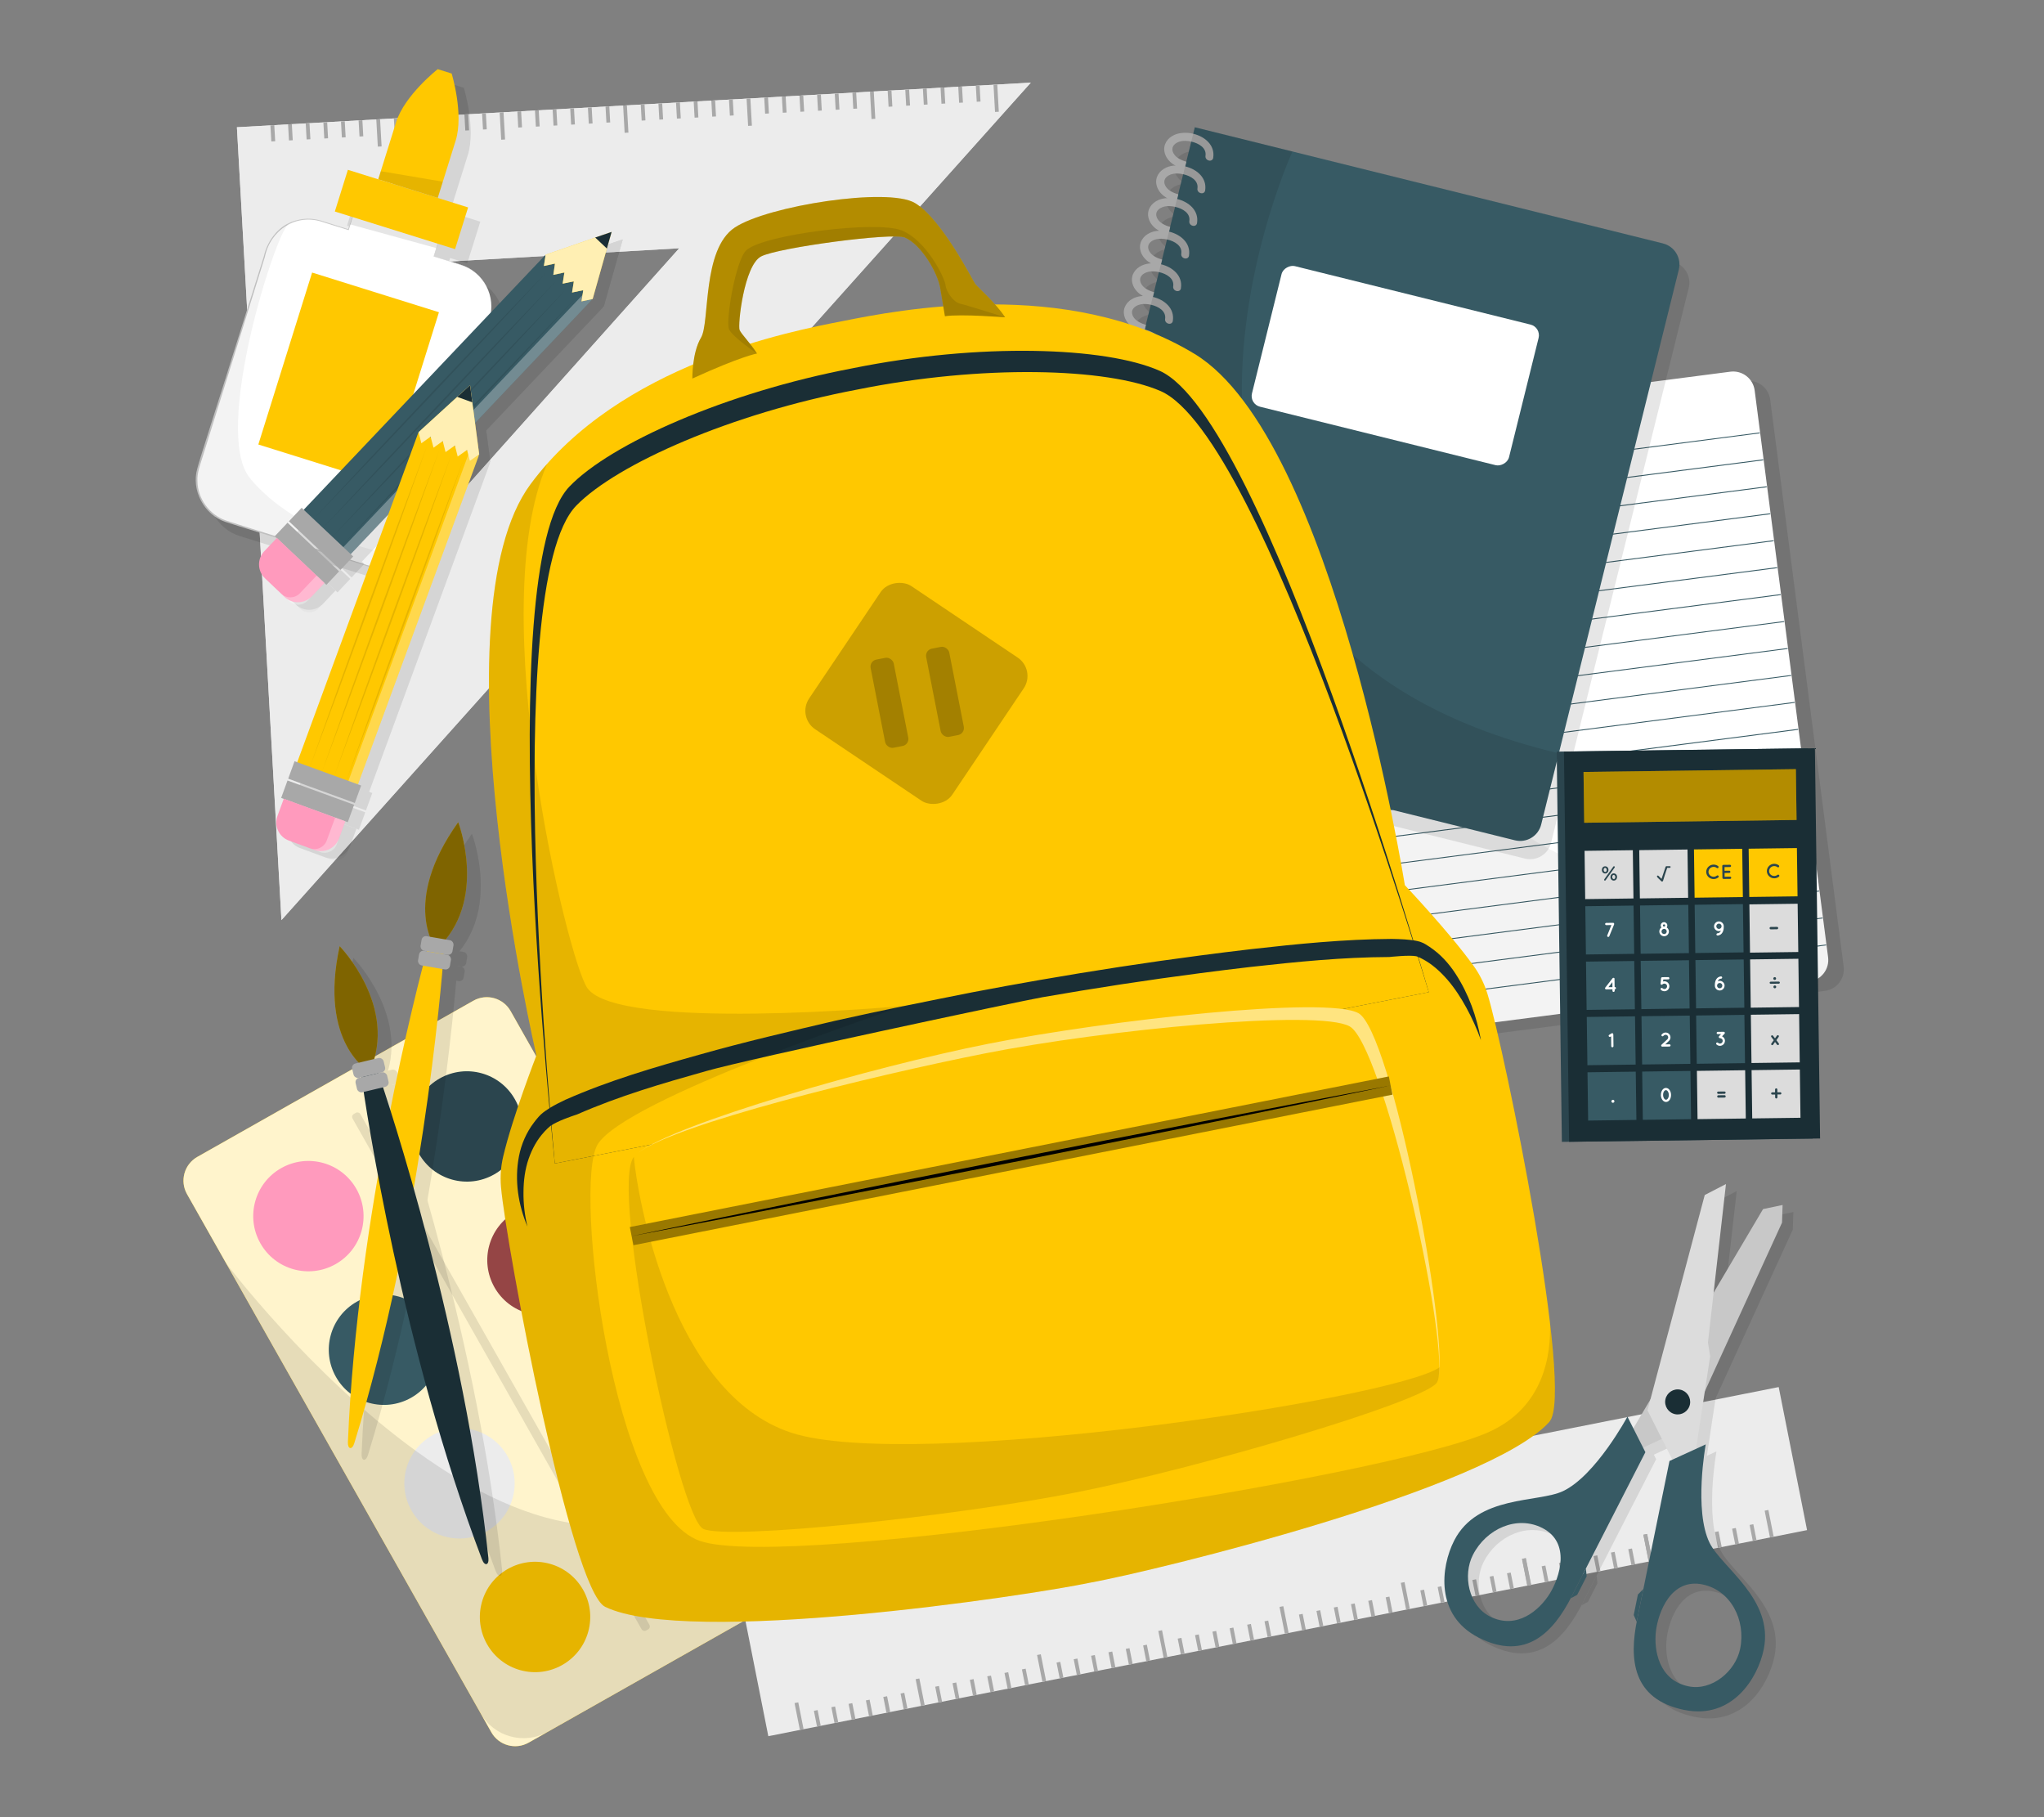 <?xml version="1.0" encoding="UTF-8"?>
<svg id="Layer_2" data-name="Layer 2" xmlns="http://www.w3.org/2000/svg" viewBox="0 0 540 480">
  <rect x="0" y="0" width="540" height="480" fill="#808080" stroke="none"/>
  <defs>
    <style>
      .cls-1 {
        fill: #dcdcdc;
      }

      .cls-1, .cls-2, .cls-3, .cls-4, .cls-5, .cls-6, .cls-7, .cls-8, .cls-9, .cls-10, .cls-11, .cls-12, .cls-13, .cls-14, .cls-15, .cls-16, .cls-17, .cls-18, .cls-19, .cls-20, .cls-21, .cls-22, .cls-23, .cls-24 {
        stroke-width: 0px;
      }

      .cls-2 {
        fill: #c8c8c8;
      }

      .cls-3 {
        opacity: .4;
      }

      .cls-4 {
        fill: #375a64;
      }

      .cls-5 {
        fill: #ececec;
      }

      .cls-6 {
        opacity: .05;
      }

      .cls-25, .cls-15 {
        opacity: .2;
      }

      .cls-8 {
        fill: #2b454e;
      }

      .cls-9, .cls-24 {
        opacity: .3;
      }

      .cls-10, .cls-12, .cls-18, .cls-21, .cls-24 {
        fill: #fff;
      }

      .cls-10, .cls-22 {
        opacity: .5;
      }

      .cls-11, .cls-21 {
        opacity: .7;
      }

      .cls-12 {
        opacity: .8;
      }

      .cls-13 {
        fill: none;
      }

      .cls-14 {
        fill: #ff9abd;
      }

      .cls-16 {
        fill: #1a2e35;
      }

      .cls-17 {
        fill: #ffc800;
      }

      .cls-19 {
        fill: #954545;
      }

      .cls-26, .cls-23 {
        opacity: .1;
      }

      .cls-20 {
        fill: #a8a8a8;
      }
    </style>
  </defs>
  <g id="Layer_2-2" data-name="Layer 2">
    <g>
      <g>
        <g>
          <g>
            <path class="cls-1" d="M272.32,21.83l-209.73,11.78,11.77,209.43L272.32,21.83ZM179.45,65.58l-72.07,80.65-4.28-76.25,76.36-4.4Z"/>
            <path class="cls-5" d="M272.32,21.83l-209.73,11.78,11.76,209.43L265.34,29.63l.88-.98,6.1-6.81ZM179.44,65.57l-72.07,80.65-4.28-76.25,76.36-4.4Z"/>
            <g>
              <rect class="cls-20" x="262.67" y="22.35" width="1" height="7.21" transform="translate(-1.04 14.81) rotate(-3.22)"/>
              <rect class="cls-20" x="257.92" y="22.62" width="1" height="4.25" transform="translate(-.98 14.54) rotate(-3.22)"/>
              <rect class="cls-20" x="253.27" y="22.88" width="1" height="4.25" transform="translate(-1 14.29) rotate(-3.22)"/>
              <rect class="cls-20" x="248.61" y="23.14" width="1" height="4.25" transform="translate(-1.03 14.02) rotate(-3.22)"/>
              <rect class="cls-20" x="243.94" y="23.4" width="1" height="4.25" transform="translate(-1.05 13.76) rotate(-3.22)"/>
              <rect class="cls-20" x="239.28" y="23.67" width="1.02" height="4.25" transform="translate(-1.07 13.49) rotate(-3.22)"/>
              <rect class="cls-20" x="234.63" y="23.93" width="1" height="4.25" transform="translate(-1.09 13.24) rotate(-3.22)"/>
              <rect class="cls-20" x="230.05" y="24.19" width="1" height="7.21" transform="translate(-1.2 12.97) rotate(-3.21)"/>
              <rect class="cls-20" x="225.31" y="24.45" width="1" height="4.25" transform="translate(-1.13 12.7) rotate(-3.21)"/>
              <rect class="cls-20" x="220.66" y="24.71" width="1" height="4.25" transform="translate(-1.16 12.44) rotate(-3.21)"/>
              <rect class="cls-20" x="215.99" y="24.97" width="1" height="4.25" transform="translate(-1.18 12.18) rotate(-3.21)"/>
              <rect class="cls-20" x="211.33" y="25.24" width="1" height="4.25" transform="translate(-1.2 11.91) rotate(-3.21)"/>
              <rect class="cls-20" x="206.68" y="25.5" width="1" height="4.25" transform="translate(-1.22 11.65) rotate(-3.21)"/>
              <rect class="cls-20" x="202.02" y="25.76" width="1" height="4.25" transform="translate(-1.25 11.41) rotate(-3.22)"/>
              <rect class="cls-20" x="197.44" y="26.02" width="1" height="7.21" transform="translate(-1.35 11.16) rotate(-3.22)"/>
              <rect class="cls-20" x="192.71" y="26.28" width="1" height="4.25" transform="translate(-1.29 10.89) rotate(-3.22)"/>
              <rect class="cls-20" x="188.04" y="26.54" width="1" height="4.25" transform="translate(-1.31 10.63) rotate(-3.22)"/>
              <rect class="cls-20" x="183.38" y="26.81" width="1" height="4.25" transform="translate(-1.33 10.37) rotate(-3.22)"/>
              <rect class="cls-20" x="178.72" y="27.07" width="1.02" height="4.25" transform="translate(-1.36 10.1) rotate(-3.22)"/>
              <rect class="cls-20" x="174.07" y="27.33" width="1" height="4.25" transform="translate(-1.38 9.85) rotate(-3.22)"/>
              <rect class="cls-20" x="169.4" y="27.59" width="1" height="4.25" transform="translate(-1.4 9.58) rotate(-3.22)"/>
              <rect class="cls-20" x="164.82" y="27.85" width="1" height="7.21" transform="translate(-1.5 9.31) rotate(-3.21)"/>
              <rect class="cls-20" x="160.09" y="28.11" width="1" height="4.25" transform="translate(-1.44 9.05) rotate(-3.21)"/>
              <rect class="cls-20" x="155.43" y="28.38" width="1" height="4.25" transform="translate(-1.46 8.79) rotate(-3.21)"/>
              <rect class="cls-20" x="150.77" y="28.64" width="1" height="4.25" transform="translate(-1.49 8.53) rotate(-3.21)"/>
              <rect class="cls-20" x="146.12" y="28.9" width="1" height="4.25" transform="translate(-1.51 8.27) rotate(-3.21)"/>
              <rect class="cls-20" x="141.45" y="29.16" width="1" height="4.25" transform="translate(-1.53 8.01) rotate(-3.21)"/>
              <rect class="cls-20" x="136.79" y="29.42" width="1" height="4.25" transform="translate(-1.55 7.76) rotate(-3.22)"/>
              <rect class="cls-20" x="132.21" y="29.68" width="1.02" height="7.21" transform="translate(-1.66 7.5) rotate(-3.22)"/>
              <rect class="cls-20" x="127.48" y="29.95" width="1" height="4.25" transform="translate(-1.6 7.23) rotate(-3.22)"/>
              <rect class="cls-20" x="122.81" y="30.21" width="1" height="4.25" transform="translate(-1.62 6.97) rotate(-3.22)"/>
              <rect class="cls-20" x="118.15" y="30.47" width="1" height="4.25" transform="translate(-1.64 6.71) rotate(-3.22)"/>
              <rect class="cls-20" x="113.5" y="30.73" width="1" height="4.25" transform="translate(-1.66 6.45) rotate(-3.22)"/>
              <rect class="cls-20" x="108.84" y="30.99" width="1" height="4.25" transform="translate(-1.69 6.19) rotate(-3.22)"/>
              <rect class="cls-20" x="104.18" y="31.26" width="1" height="4.25" transform="translate(-1.71 5.92) rotate(-3.21)"/>
              <rect class="cls-20" x="99.61" y="31.51" width="1" height="7.21" transform="translate(-1.81 5.67) rotate(-3.22)"/>
              <rect class="cls-20" x="94.86" y="31.78" width="1" height="4.25" transform="translate(-1.75 5.4) rotate(-3.21)"/>
              <rect class="cls-20" x="90.2" y="32.04" width="1" height="4.25" transform="translate(-1.77 5.14) rotate(-3.21)"/>
              <rect class="cls-20" x="85.55" y="32.3" width="1" height="4.25" transform="translate(-1.79 4.88) rotate(-3.21)"/>
              <rect class="cls-20" x="80.89" y="32.56" width="1" height="4.25" transform="translate(-1.82 4.61) rotate(-3.21)"/>
              <rect class="cls-20" x="76.22" y="32.83" width="1" height="4.25" transform="translate(-1.84 4.36) rotate(-3.22)"/>
              <rect class="cls-20" x="71.56" y="33.09" width="1.02" height="4.25" transform="translate(-1.86 4.1) rotate(-3.22)"/>
            </g>
          </g>
          <g>
            <rect class="cls-5" x="317.19" y="272.62" width="38.52" height="279.77" transform="translate(-2.71 822.78) rotate(-101.22)"/>
            <g>
              <rect class="cls-20" x="210.57" y="449.72" width="1" height="7.21" transform="translate(-84.14 49.71) rotate(-11.22)"/>
              <rect class="cls-20" x="215.44" y="451.75" width="1" height="4.25" transform="translate(-84.2 50.71) rotate(-11.22)"/>
              <rect class="cls-20" x="220.01" y="450.84" width="1" height="4.25" transform="translate(-83.89 51.54) rotate(-11.22)"/>
              <rect class="cls-20" x="224.59" y="449.93" width="1" height="4.25" transform="translate(-83.66 52.44) rotate(-11.22)"/>
              <rect class="cls-20" x="229.17" y="449.02" width="1" height="4.25" transform="translate(-83.4 53.31) rotate(-11.22)"/>
              <rect class="cls-20" x="233.74" y="448.12" width="1.02" height="4.25" transform="translate(-83.11 54.17) rotate(-11.22)"/>
              <rect class="cls-20" x="238.32" y="447.21" width="1" height="4.25" transform="translate(-82.86 55.05) rotate(-11.22)"/>
              <rect class="cls-20" x="242.61" y="443.37" width="1" height="7.21" transform="translate(-82.34 55.86) rotate(-11.22)"/>
              <rect class="cls-20" x="247.48" y="445.39" width="1" height="4.25" transform="translate(-82.34 56.81) rotate(-11.22)"/>
              <rect class="cls-20" x="252.05" y="444.48" width="1" height="4.25" transform="translate(-82.07 57.67) rotate(-11.22)"/>
              <rect class="cls-20" x="256.63" y="443.58" width="1" height="4.25" transform="translate(-81.81 58.55) rotate(-11.22)"/>
              <rect class="cls-20" x="261.21" y="442.67" width="1" height="4.25" transform="translate(-81.53 59.41) rotate(-11.22)"/>
              <rect class="cls-20" x="265.78" y="441.76" width="1" height="4.25" transform="translate(-81.28 60.3) rotate(-11.22)"/>
              <rect class="cls-20" x="270.36" y="440.85" width="1" height="4.25" transform="translate(-80.99 61.15) rotate(-11.22)"/>
              <rect class="cls-20" x="274.66" y="437.01" width="1" height="7.21" transform="translate(-80.46 61.95) rotate(-11.22)"/>
              <rect class="cls-20" x="279.51" y="439.04" width="1" height="4.25" transform="translate(-80.47 62.9) rotate(-11.22)"/>
              <rect class="cls-20" x="284.09" y="438.13" width="1" height="4.25" transform="translate(-80.25 63.81) rotate(-11.22)"/>
              <rect class="cls-20" x="288.67" y="437.22" width="1" height="4.25" transform="translate(-79.97 64.67) rotate(-11.22)"/>
              <rect class="cls-20" x="293.24" y="436.31" width="1.02" height="4.25" transform="translate(-79.69 65.53) rotate(-11.22)"/>
              <rect class="cls-20" x="297.82" y="435.41" width="1" height="4.25" transform="translate(-79.43 66.41) rotate(-11.22)"/>
              <rect class="cls-20" x="302.4" y="434.5" width="1" height="4.25" transform="translate(-79.16 67.28) rotate(-11.22)"/>
              <rect class="cls-20" x="306.7" y="430.65" width="1" height="7.21" transform="translate(-78.62 68.07) rotate(-11.22)"/>
              <rect class="cls-20" x="311.55" y="432.68" width="1" height="4.25" transform="translate(-78.65 69.04) rotate(-11.22)"/>
              <rect class="cls-20" x="316.13" y="431.77" width="1" height="4.25" transform="translate(-78.38 69.91) rotate(-11.22)"/>
              <rect class="cls-20" x="320.72" y="430.86" width="1" height="4.25" transform="translate(-78.11 70.78) rotate(-11.22)"/>
              <rect class="cls-20" x="325.28" y="429.96" width="1" height="4.25" transform="translate(-77.86 71.66) rotate(-11.22)"/>
              <rect class="cls-20" x="329.86" y="429.05" width="1" height="4.25" transform="translate(-77.55 72.49) rotate(-11.22)"/>
              <rect class="cls-20" x="334.45" y="428.14" width="1" height="4.25" transform="translate(-77.3 73.38) rotate(-11.22)"/>
              <rect class="cls-20" x="338.72" y="424.3" width="1.02" height="7.21" transform="translate(-76.77 74.18) rotate(-11.22)"/>
              <rect class="cls-20" x="343.59" y="426.33" width="1" height="4.25" transform="translate(-76.81 75.16) rotate(-11.22)"/>
              <rect class="cls-20" x="348.17" y="425.42" width="1" height="4.25" transform="translate(-76.5 75.98) rotate(-11.22)"/>
              <rect class="cls-20" x="352.76" y="424.51" width="1" height="4.25" transform="translate(-76.24 76.86) rotate(-11.22)"/>
              <rect class="cls-20" x="357.32" y="423.6" width="1" height="4.25" transform="translate(-76 77.76) rotate(-11.22)"/>
              <rect class="cls-20" x="361.9" y="422.69" width="1" height="4.25" transform="translate(-75.75 78.66) rotate(-11.22)"/>
              <rect class="cls-20" x="366.49" y="421.79" width="1" height="4.25" transform="translate(-75.47 79.51) rotate(-11.22)"/>
              <rect class="cls-20" x="370.76" y="417.95" width="1" height="7.21" transform="translate(-74.92 80.28) rotate(-11.22)"/>
              <rect class="cls-20" x="375.63" y="419.97" width="1" height="4.25" transform="translate(-74.93 81.24) rotate(-11.22)"/>
              <rect class="cls-20" x="380.22" y="419.06" width="1" height="4.25" transform="translate(-74.68 82.13) rotate(-11.22)"/>
              <rect class="cls-20" x="384.8" y="418.15" width="1" height="4.25" transform="translate(-74.41 83.01) rotate(-11.22)"/>
              <rect class="cls-20" x="389.36" y="417.25" width="1" height="4.25" transform="translate(-74.12 83.84) rotate(-11.22)"/>
              <rect class="cls-20" x="393.95" y="416.34" width="1" height="4.25" transform="translate(-73.87 84.73) rotate(-11.22)"/>
              <rect class="cls-20" x="398.53" y="415.43" width="1" height="4.25" transform="translate(-73.62 85.63) rotate(-11.22)"/>
              <rect class="cls-20" x="402.81" y="411.59" width="1" height="7.21" transform="translate(-73.11 86.45) rotate(-11.22)"/>
              <rect class="cls-20" x="402.81" y="411.59" width="1.02" height="7.21" transform="translate(-73.08 86.41) rotate(-11.22)"/>
              <rect class="cls-20" x="407.68" y="413.61" width="1" height="4.25" transform="translate(-73.08 87.35) rotate(-11.22)"/>
              <rect class="cls-20" x="412.26" y="412.71" width="1" height="4.25" transform="translate(-72.83 88.24) rotate(-11.22)"/>
              <rect class="cls-20" x="416.84" y="411.8" width="1" height="4.25" transform="translate(-72.57 89.12) rotate(-11.22)"/>
              <rect class="cls-20" x="421.41" y="410.89" width="1" height="4.25" transform="translate(-72.3 89.99) rotate(-11.22)"/>
              <rect class="cls-20" x="425.99" y="409.98" width="1" height="4.25" transform="translate(-72.03 90.85) rotate(-11.22)"/>
              <rect class="cls-20" x="430.57" y="409.07" width="1" height="4.25" transform="translate(-71.77 91.74) rotate(-11.22)"/>
              <rect class="cls-20" x="434.85" y="405.23" width="1" height="7.21" transform="translate(-71.23 92.52) rotate(-11.22)"/>
              <rect class="cls-20" x="434.85" y="405.23" width="1.02" height="7.21" transform="translate(-71.23 92.52) rotate(-11.22)"/>
              <rect class="cls-20" x="439.72" y="407.26" width="1" height="4.25" transform="translate(-71.23 93.47) rotate(-11.22)"/>
              <rect class="cls-20" x="444.3" y="406.35" width="1" height="4.25" transform="translate(-70.98 94.36) rotate(-11.22)"/>
              <rect class="cls-20" x="448.88" y="405.44" width="1" height="4.25" transform="translate(-70.72 95.24) rotate(-11.22)"/>
              <rect class="cls-20" x="453.45" y="404.54" width="1" height="4.25" transform="translate(-70.45 96.1) rotate(-11.22)"/>
              <rect class="cls-20" x="458.03" y="403.63" width="1" height="4.25" transform="translate(-70.21 97.01) rotate(-11.22)"/>
              <rect class="cls-20" x="462.61" y="402.72" width="1" height="4.25" transform="translate(-69.9 97.8) rotate(-11.22)"/>
              <rect class="cls-20" x="466.89" y="398.88" width="1" height="7.21" transform="translate(-69.38 98.63) rotate(-11.22)"/>
            </g>
          </g>
        </g>
        <g>
          <g class="cls-26">
            <rect class="cls-7" x="52.5" y="76.8" width="83.2" height="61.68" rx="11.55" ry="11.55" transform="translate(-36.72 165.3) rotate(-72.63)"/>
            <rect class="cls-7" x="95.64" y="62.1" width="23.66" height="5.99" transform="translate(24.34 -29.12) rotate(17.37)"/>
            <polygon class="cls-23" points="119.65 65.76 97.07 58.7 95.71 63.04 118.54 69.31 119.65 65.76"/>
            <rect class="cls-7" x="92.64" y="53.32" width="33.28" height="11.54" transform="translate(22.63 -29.93) rotate(17.37)"/>
            <path class="cls-7" d="M123.58,40.98c-2.23,7.12-4.71,15.07-4.71,15.07l-15.72-4.92s2.49-7.95,4.71-15.07c2.23-7.13,11-14.02,11-14.02l3.68,1.15s3.28,10.65,1.05,17.78Z"/>
            <polygon class="cls-23" points="118.87 56.05 120.21 51.76 103.81 48.99 103.14 51.13 118.87 56.05"/>
            <rect class="cls-7" x="77.77" y="79.92" width="35.11" height="47.59" transform="translate(35.32 -23.73) rotate(17.37)"/>
          </g>
          <g>
            <g>
              <path class="cls-18" d="M129.28,84.39l-17.95,57.37c-1.9,6.09-8.38,9.47-14.47,7.57l-36.82-11.52c-6.09-1.9-9.47-8.38-7.57-14.47l17.95-57.37c1.9-6.08,8.38-9.47,14.47-7.56l7.17,2.24,1.79-5.72,22.57,7.06-1.79,5.72,7.08,2.22c6.09,1.9,9.47,8.38,7.57,14.46Z"/>
              <path class="cls-2" d="M129.28,84.39c-1.23,3.58-17.66,57.63-18.61,59.23-2.6,5.38-9.4,7.74-14.87,5.52,0,0-3.29-1.02-3.29-1.02l-26.35-8.19c-2.2-.69-4.39-1.34-6.59-2.07-5.66-1.86-9.11-8.39-7.44-14.12.1-.9,8.8-27.83,9.28-29.63,0,0,8.28-26.32,8.28-26.32,1.01-4.54,4.27-8.66,8.96-9.68,2.25-.58,4.68-.38,6.85.38l6.58,2.07-.13.07,1.8-5.71.03-.09.09.03c.05.02,22.56,7.1,22.61,7.11,0,0-.02.05-.02.05l-1.8,5.71-.03-.05c2.05.73,7.18,2.06,9.07,3.07,4.81,2.49,7.25,8.5,5.57,13.64h0ZM129.28,84.39c1.66-5.14-.78-11.13-5.6-13.6-1.85-.98-7.02-2.33-9.07-3.04-.06-.01-.04-.02-.03-.05l1.78-5.72c.38.19-23.08-6.99-22.43-7.01,0,0-1.78,5.72-1.78,5.72l-.03.1-.1-.03-6.59-2.05c-7.05-2.53-14.02,1.99-15.46,9.17-4.07,13.13-12.32,39.56-16.4,52.69-.66,2.2-1.56,4.35-1.4,6.63.09,4.55,3.21,8.82,7.52,10.28,2.17.73,4.38,1.39,6.57,2.09l26.32,8.28,3.29,1.04c5.37,2.19,12.03-.08,14.61-5.36.93-1.5,17.57-55.66,18.8-59.13h0Z"/>
            </g>
            <polygon class="cls-23" points="116.43 62 93.85 54.93 92.49 59.27 115.32 65.54 116.43 62"/>
            <rect class="cls-17" x="89.42" y="49.56" width="33.28" height="11.54" transform="translate(21.36 -29.14) rotate(17.37)"/>
            <path class="cls-17" d="M120.36,37.21c-2.23,7.12-4.71,15.07-4.71,15.07l-15.72-4.92s2.49-7.95,4.71-15.07c2.23-7.13,11-14.02,11-14.02l3.68,1.15s3.28,10.65,1.05,17.78Z"/>
            <polygon class="cls-23" points="115.64 52.28 116.99 47.99 100.59 45.22 99.92 47.36 115.64 52.28"/>
            <rect class="cls-17" x="74.55" y="76.15" width="35.11" height="47.59" transform="translate(34.04 -22.94) rotate(17.37)"/>
            <path class="cls-6" d="M111.35,141.79c-.35,1.04-.59,1.68-.68,1.84-2.61,5.37-9.41,7.73-14.88,5.52l-3.29-1.03-26.35-8.19c-2.2-.69-4.39-1.35-6.58-2.07-5.67-1.85-9.11-8.39-7.44-14.12.1-.9,8.81-27.83,9.27-29.63l8.29-26.32c.78-3.52,2.92-6.79,6.04-8.55l.19.07.18.07s-.03.02-.05.04c-3.43,2.74-19.95,54.56-10.07,66.81,9.93,12.31,30.06,19.16,35.72,19.59,4.79.36,8.37-2.78,9.35-3.76.14-.14.24-.24.27-.28h0s.02.02.02.02Z"/>
          </g>
        </g>
        <g>
          <g class="cls-26">
            <g>
              <polygon class="cls-7" points="435.55 384.89 449.01 378.61 473.63 324.81 473.79 320.15 468.62 321.23 433.39 380.78 435.55 384.89"/>
              <g>
                <path class="cls-7" d="M418.02,423.6c4.76-9.31,19.51-38.15,19.51-38.15l-4.74-9.39s-8.4,15.61-17.03,19.68c-6.57,3.1-22.57.98-28.74,13.05-3.58,6.99-5.05,19.74,6.39,25.6,12.58,6.43,19.85-1.46,24.61-10.77ZM412.27,422.79c-2.63,4.27-8.67,9.7-15.85,6.02-5.58-2.85-7.21-10.85-4.44-16.27,3.55-6.94,11.66-10.49,18.34-7.07,7.59,3.88,4.58,13.05,1.95,17.32Z"/>
                <polygon class="cls-7" points="421.81 416.19 417.79 424.05 419.51 423.14 422.02 418.23 421.81 416.19"/>
              </g>
            </g>
            <g>
              <polygon class="cls-7" points="445.49 389.02 438.09 374.41 453.22 317.52 458.82 314.62 454.06 356.48 454.64 360.11 450.55 387.07 445.49 389.02"/>
              <path class="cls-7" d="M442.83,371.51c.37-1.79,2.11-2.94,3.9-2.58,1.79.37,2.94,2.11,2.58,3.9-.37,1.79-2.11,2.94-3.9,2.58-1.79-.37-2.94-2.11-2.58-3.9Z"/>
              <g>
                <path class="cls-7" d="M447.83,453.53c12.59,2.57,19.4-8.31,20.97-16.01,2.71-13.28-11.11-21.61-14.31-28.13-4.2-8.57-1.02-26-1.02-26l-9.57,4.38s-6.48,31.74-8.57,41.99c-2.09,10.24-1.35,20.95,12.5,23.78ZM452.66,420.39c7.36,1.5,11.48,9.33,9.92,16.97-1.22,5.97-7.49,11.19-13.62,9.94-7.91-1.61-9.23-9.62-8.63-14.6.61-4.98,3.97-14.02,12.33-12.32Z"/>
                <polygon class="cls-7" points="436.99 421.59 435.23 430.24 434.45 428.46 435.55 423.05 436.99 421.59"/>
              </g>
            </g>
          </g>
          <g>
            <g>
              <polygon class="cls-2" points="432.7 383.03 446.17 376.75 470.79 322.95 470.94 318.29 465.78 319.37 430.54 378.92 432.7 383.03"/>
              <g>
                <path class="cls-4" d="M415.18,421.74c4.76-9.31,19.51-38.15,19.51-38.15l-4.74-9.39s-8.4,15.61-17.03,19.68c-6.57,3.1-22.57.98-28.74,13.05-3.58,6.99-5.05,19.74,6.39,25.6,12.58,6.43,19.85-1.46,24.61-10.77ZM409.43,420.94c-2.63,4.27-8.67,9.7-15.85,6.02-5.58-2.85-7.21-10.85-4.44-16.27,3.55-6.94,11.66-10.49,18.34-7.07,7.59,3.88,4.58,13.05,1.95,17.32Z"/>
                <polygon class="cls-4" points="418.97 414.33 414.95 422.19 416.67 421.28 419.18 416.37 418.97 414.33"/>
              </g>
            </g>
            <g>
              <polygon class="cls-1" points="442.64 387.17 435.25 372.55 450.37 315.66 455.98 312.76 451.22 354.62 451.8 358.25 447.7 385.21 442.64 387.17"/>
              <path class="cls-16" d="M439.98,369.65c.37-1.79,2.11-2.94,3.9-2.58,1.79.37,2.94,2.11,2.58,3.9-.37,1.79-2.11,2.94-3.9,2.58-1.79-.37-2.94-2.11-2.58-3.9Z"/>
              <g>
                <path class="cls-4" d="M444.99,451.67c12.59,2.57,19.4-8.31,20.97-16.01,2.71-13.28-11.11-21.61-14.31-28.13-4.2-8.57-1.02-26-1.02-26l-9.57,4.38s-6.48,31.74-8.57,41.99c-2.09,10.24-1.35,20.95,12.5,23.78ZM449.81,418.53c7.36,1.5,11.48,9.33,9.92,16.97-1.22,5.97-7.49,11.2-13.62,9.94-7.91-1.61-9.23-9.62-8.63-14.6.61-4.98,3.97-14.02,12.33-12.32Z"/>
                <polygon class="cls-4" points="434.15 419.73 432.39 428.38 431.61 426.6 432.71 421.19 434.15 419.73"/>
              </g>
            </g>
          </g>
        </g>
        <g>
          <g class="cls-26">
            <g>
              <g>
                <rect class="cls-7" x="72.02" y="101.59" width="96.13" height="17.07" transform="translate(282.63 98.79) rotate(133.49)"/>
                <rect class="cls-9" x="77.18" y="113.75" width="96.2" height="2.68" transform="translate(295 103.42) rotate(133.49)"/>
                <g class="cls-26">
                  <line class="cls-7" x1="155.17" y1="80.56" x2="93.16" y2="146.25"/>
                  <line class="cls-7" x1="152.68" y1="78.21" x2="90.67" y2="143.89"/>
                  <line class="cls-7" x1="150.19" y1="75.85" x2="88.17" y2="141.54"/>
                  <line class="cls-7" x1="147.69" y1="73.5" x2="85.68" y2="139.19"/>
                </g>
              </g>
              <g>
                <rect class="cls-7" x="74.68" y="145.82" width="18.73" height="4.9" transform="translate(124.67 -17.25) rotate(43.34)"/>
                <rect class="cls-7" x="78.4" y="141.87" width="18.73" height="4.9" transform="translate(122.98 -20.88) rotate(43.34)"/>
              </g>
              <g>
                <path class="cls-7" d="M159.51,80.97l3.76-13.33,1.25-4.39-4.34,1.48-13.09,4.53-.46,2.98s2.88-.64,2.93-.64l-.44,2.99s2.88-.64,2.93-.64l-.47,2.96s2.91-.62,2.96-.62l-.47,2.96s2.91-.62,2.96-.62l-.47,2.96s2.9-.62,2.95-.63Z"/>
                <path class="cls-11" d="M159.51,80.97l3.76-13.33,1.25-4.39-4.34,1.48-13.09,4.53-.46,2.98s2.88-.64,2.93-.64l-.44,2.99s2.88-.64,2.93-.64l-.47,2.96s2.91-.62,2.96-.62l-.47,2.96s2.91-.62,2.96-.62l-.47,2.96s2.9-.62,2.95-.63Z"/>
                <polygon class="cls-7" points="163.27 67.63 164.52 63.24 160.18 64.72 163.27 67.63"/>
              </g>
              <path class="cls-7" d="M74,144.97h4.84c2.8,0,5.07,2.27,5.07,5.07v7.16c0,2.8-2.27,5.07-5.07,5.07h-4.84v-17.3h0Z" transform="translate(244.75 202.06) rotate(133.49)"/>
              <path class="cls-9" d="M79.31,160.78l-2.06-1.96c1.39,1.32,3.58,1.26,4.9-.12l4.44-4.68,2.06,1.95-4.44,4.68c-1.32,1.39-3.51,1.44-4.89.13Z"/>
            </g>
            <g>
              <g>
                <rect class="cls-7" x="56.81" y="155.83" width="96.13" height="17.07" transform="translate(295.34 122.63) rotate(110.18)"/>
                <rect class="cls-9" x="63.52" y="165.54" width="96.2" height="2.68" transform="translate(306.76 119.68) rotate(110.18)"/>
                <g class="cls-26">
                  <line class="cls-7" x1="125.41" y1="123.34" x2="94.45" y2="208.2"/>
                  <line class="cls-7" x1="122.18" y1="122.16" x2="91.23" y2="207.02"/>
                  <line class="cls-7" x1="118.96" y1="120.99" x2="88" y2="205.85"/>
                  <line class="cls-7" x1="115.74" y1="119.81" x2="84.78" y2="204.68"/>
                </g>
              </g>
              <g>
                <rect class="cls-7" x="77.51" y="211.21" width="18.73" height="4.9" transform="translate(78.42 -16.83) rotate(20.03)"/>
                <rect class="cls-7" x="79.37" y="206.12" width="18.73" height="4.9" transform="translate(76.79 -17.78) rotate(20.03)"/>
              </g>
              <g>
                <path class="cls-7" d="M129.54,121.99l-1.82-13.74-.59-4.53-3.4,3.08-10.23,9.34.76,2.92s2.39-1.73,2.44-1.75l.77,2.92s2.39-1.73,2.44-1.75l.74,2.91s2.42-1.71,2.47-1.74l.74,2.91s2.42-1.72,2.47-1.74l.74,2.91s2.42-1.72,2.47-1.74Z"/>
                <path class="cls-11" d="M129.54,121.99l-1.82-13.74-.59-4.53-3.4,3.08-10.23,9.34.76,2.92s2.39-1.73,2.44-1.75l.77,2.92s2.39-1.73,2.44-1.75l.74,2.91s2.42-1.71,2.47-1.74l.74,2.91s2.42-1.72,2.47-1.74l.74,2.91s2.42-1.72,2.47-1.74Z"/>
                <polygon class="cls-7" points="127.72 108.26 127.13 103.73 123.73 106.81 127.72 108.26"/>
              </g>
              <path class="cls-7" d="M79.37,211.94h4.84c2.8,0,5.07,2.27,5.07,5.07v7.16c0,2.8-2.27,5.07-5.07,5.07h-4.84v-17.3h0Z" transform="translate(320.46 217.54) rotate(110.18)"/>
              <path class="cls-9" d="M87.48,227.03l-2.67-.98c1.79.66,3.79-.26,4.45-2.05l2.22-6.05,2.66.98-2.22,6.05c-.66,1.79-2.65,2.71-4.44,2.06Z"/>
            </g>
          </g>
          <g>
            <g>
              <g>
                <rect class="cls-4" x="69.08" y="99.61" width="96.13" height="17.07" transform="translate(276.23 97.58) rotate(133.49)"/>
                <rect class="cls-24" x="74.24" y="111.77" width="96.2" height="2.68" transform="translate(288.6 102.21) rotate(133.49)"/>
                <g class="cls-26">
                  <path class="cls-7" d="M152.23,78.58c-19.65,21.24-41.94,44.85-62.01,65.68,19.65-21.24,41.94-44.84,62.01-65.68h0Z"/>
                  <path class="cls-7" d="M149.74,76.23c-19.65,21.24-41.94,44.85-62.01,65.68,19.65-21.24,41.94-44.84,62.01-65.68h0Z"/>
                  <path class="cls-7" d="M147.25,73.87c-19.65,21.24-41.94,44.85-62.01,65.68,19.65-21.24,41.94-44.84,62.01-65.68h0Z"/>
                  <path class="cls-7" d="M144.75,71.52c-19.65,21.24-41.94,44.85-62.01,65.68,19.65-21.24,41.94-44.84,62.01-65.68h0Z"/>
                </g>
              </g>
              <g>
                <rect class="cls-20" x="71.74" y="143.84" width="18.73" height="4.9" transform="translate(122.51 -15.78) rotate(43.34)"/>
                <rect class="cls-20" x="75.46" y="139.89" width="18.73" height="4.9" transform="translate(120.82 -19.4) rotate(43.34)"/>
              </g>
              <g>
                <path class="cls-17" d="M156.57,78.99l3.76-13.33,1.25-4.39-4.34,1.48-13.09,4.53-.46,2.98s2.88-.64,2.93-.64l-.44,2.99s2.88-.64,2.93-.64l-.47,2.96s2.91-.62,2.96-.62l-.47,2.96s2.91-.62,2.96-.62l-.47,2.96s2.9-.62,2.95-.63Z"/>
                <path class="cls-21" d="M156.57,78.99l3.76-13.33,1.25-4.39-4.34,1.48-13.09,4.53-.46,2.98s2.88-.64,2.93-.64l-.44,2.99s2.88-.64,2.93-.64l-.47,2.96s2.91-.62,2.96-.62l-.47,2.96s2.91-.62,2.96-.62l-.47,2.96s2.9-.62,2.95-.63Z"/>
                <polygon class="cls-16" points="160.33 65.65 161.58 61.26 157.24 62.74 160.33 65.65"/>
              </g>
              <path class="cls-14" d="M71.06,142.99h4.84c2.8,0,5.07,2.27,5.07,5.07v7.16c0,2.8-2.27,5.07-5.07,5.07h-4.84v-17.3h0Z" transform="translate(238.35 200.85) rotate(133.49)"/>
              <path class="cls-24" d="M76.37,158.8l-2.06-1.96c1.39,1.32,3.58,1.26,4.9-.12l4.44-4.68,2.06,1.95-4.44,4.68c-1.32,1.39-3.51,1.44-4.89.13Z"/>
            </g>
            <g>
              <g>
                <rect class="cls-17" x="53.87" y="153.85" width="96.13" height="17.07" transform="translate(289.52 122.72) rotate(110.18)"/>
                <rect class="cls-24" x="60.58" y="163.56" width="96.2" height="2.68" transform="translate(300.95 119.78) rotate(110.18)"/>
                <g class="cls-26">
                  <path class="cls-7" d="M122.47,121.36c-9.64,27.28-20.77,57.78-30.96,84.86,9.64-27.28,20.77-57.78,30.96-84.86h0Z"/>
                  <path class="cls-7" d="M119.24,120.18c-9.64,27.28-20.77,57.78-30.96,84.86,9.64-27.28,20.77-57.78,30.96-84.86h0Z"/>
                  <path class="cls-7" d="M116.02,119.01c-9.64,27.28-20.77,57.78-30.96,84.86,9.64-27.28,20.77-57.78,30.96-84.86h0Z"/>
                  <path class="cls-7" d="M112.8,117.83c-9.64,27.28-20.77,57.78-30.96,84.86,9.64-27.28,20.77-57.78,30.96-84.86h0Z"/>
                </g>
              </g>
              <g>
                <rect class="cls-20" x="74.57" y="209.23" width="18.73" height="4.9" transform="translate(77.56 -15.95) rotate(20.03)"/>
                <rect class="cls-20" x="76.43" y="204.14" width="18.73" height="4.9" transform="translate(75.93 -16.89) rotate(20.03)"/>
              </g>
              <g>
                <path class="cls-17" d="M126.6,120.01l-1.82-13.73-.59-4.53-3.4,3.08-10.23,9.34.76,2.92s2.39-1.73,2.44-1.75l.77,2.92s2.39-1.73,2.44-1.75l.74,2.91s2.42-1.71,2.47-1.74l.74,2.91s2.42-1.72,2.47-1.74l.74,2.91s2.42-1.72,2.47-1.74Z"/>
                <path class="cls-21" d="M126.6,120.01l-1.82-13.73-.59-4.53-3.4,3.08-10.23,9.34.76,2.92s2.39-1.73,2.44-1.75l.77,2.92s2.39-1.73,2.44-1.75l.74,2.91s2.42-1.71,2.47-1.74l.74,2.91s2.42-1.72,2.47-1.74l.74,2.91s2.42-1.72,2.47-1.74Z"/>
                <polygon class="cls-16" points="124.78 106.28 124.19 101.75 120.79 104.83 124.78 106.28"/>
              </g>
              <path class="cls-14" d="M76.43,209.96h4.84c2.8,0,5.07,2.27,5.07,5.07v7.16c0,2.8-2.27,5.07-5.07,5.07h-4.84v-17.3h0Z" transform="translate(314.65 217.64) rotate(110.18)"/>
              <path class="cls-24" d="M84.54,225.05l-2.67-.98c1.79.66,3.79-.26,4.45-2.05l2.22-6.05,2.66.98-2.22,6.05c-.66,1.79-2.65,2.71-4.44,2.06Z"/>
            </g>
          </g>
        </g>
        <g>
          <g>
            <g class="cls-26">
              <g>
                <path class="cls-7" d="M461.26,100.64l-126.38,16.38,20.87,161.09,126.38-16.38c3.13-.41,5.34-3.27,4.94-6.41l-19.4-149.74c-.41-3.13-3.27-5.34-6.41-4.94Z"/>
                <g>
                  <line class="cls-7" x1="337.08" y1="133.9" x2="469.01" y2="116.8"/>
                  <line class="cls-7" x1="338" y1="141.02" x2="469.94" y2="123.92"/>
                  <line class="cls-7" x1="338.92" y1="148.14" x2="470.86" y2="131.04"/>
                  <line class="cls-7" x1="339.84" y1="155.26" x2="471.78" y2="138.16"/>
                  <line class="cls-7" x1="340.77" y1="162.38" x2="472.7" y2="145.28"/>
                  <line class="cls-7" x1="341.69" y1="169.5" x2="473.63" y2="152.4"/>
                  <line class="cls-7" x1="342.61" y1="176.61" x2="474.55" y2="159.52"/>
                  <line class="cls-7" x1="343.53" y1="183.73" x2="475.47" y2="166.64"/>
                  <line class="cls-7" x1="344.46" y1="190.85" x2="476.39" y2="173.76"/>
                  <line class="cls-7" x1="345.38" y1="197.97" x2="477.31" y2="180.87"/>
                  <line class="cls-7" x1="346.3" y1="205.09" x2="478.24" y2="187.99"/>
                  <line class="cls-7" x1="347.22" y1="212.21" x2="479.16" y2="195.11"/>
                  <line class="cls-7" x1="348.15" y1="219.33" x2="480.08" y2="202.23"/>
                  <line class="cls-7" x1="349.07" y1="226.45" x2="481" y2="209.35"/>
                  <line class="cls-7" x1="349.99" y1="233.57" x2="481.93" y2="216.47"/>
                  <line class="cls-7" x1="350.91" y1="240.69" x2="482.85" y2="223.59"/>
                  <line class="cls-7" x1="351.84" y1="247.8" x2="483.77" y2="230.71"/>
                  <line class="cls-7" x1="352.76" y1="254.92" x2="484.69" y2="237.83"/>
                  <line class="cls-7" x1="353.68" y1="262.04" x2="485.62" y2="244.95"/>
                  <line class="cls-7" x1="354.6" y1="269.16" x2="486.54" y2="252.06"/>
                </g>
                <line class="cls-7" x1="351.83" y1="114.79" x2="372.71" y2="275.91"/>
                <path class="cls-7" d="M342.34,122.72c.29,1.33-1.81,1.59-2.1.27-.46-2-2.77-2.43-4.83-2.12-1.04.16-2.02.5-2.65.93-1.36.92-2.05,2.46-.61,3.67,1.05.89,2.68.93,3.96.82l.27,2.1c-2.35.2-5.15-.22-6.57-2.35-1.14-1.72-.64-3.77.74-5.18,1.12-1.14,2.81-1.88,4.57-2.11,3.13-.42,6.47.72,7.2,3.97Z"/>
                <path class="cls-7" d="M343.49,131.53c.29,1.33-1.81,1.59-2.1.27-.46-2-2.77-2.43-4.83-2.12-1.04.16-2.02.5-2.65.93-1.36.92-2.05,2.46-.61,3.67,1.05.89,2.68.93,3.96.82l.27,2.1c-2.35.2-5.14-.22-6.57-2.35-1.14-1.72-.64-3.77.74-5.18,1.12-1.14,2.81-1.88,4.57-2.11,3.13-.42,6.47.72,7.2,3.97Z"/>
                <path class="cls-7" d="M344.64,140.33c.29,1.33-1.81,1.59-2.1.27-.46-2-2.77-2.43-4.83-2.12-1.04.16-2.02.5-2.65.93-1.36.92-2.05,2.46-.61,3.67,1.05.89,2.68.93,3.96.82l.27,2.1c-2.35.2-5.14-.22-6.57-2.35-1.14-1.72-.64-3.77.74-5.18,1.12-1.14,2.81-1.88,4.57-2.11,3.13-.42,6.47.72,7.2,3.97Z"/>
                <path class="cls-7" d="M345.78,149.14c.29,1.33-1.81,1.59-2.1.27-.46-2-2.77-2.43-4.83-2.12-1.04.16-2.02.5-2.65.93-1.36.92-2.05,2.46-.61,3.67,1.05.89,2.68.93,3.96.82l.27,2.1c-2.35.2-5.15-.22-6.57-2.35-1.14-1.72-.64-3.77.74-5.18,1.12-1.14,2.81-1.88,4.57-2.11,3.13-.42,6.47.72,7.2,3.97Z"/>
                <path class="cls-7" d="M346.93,157.94c.29,1.33-1.81,1.59-2.1.27-.46-2-2.77-2.43-4.83-2.12-1.05.16-2.02.5-2.65.93-1.36.92-2.05,2.46-.61,3.67,1.05.89,2.68.93,3.96.82l.27,2.1c-2.35.2-5.15-.22-6.57-2.35-1.14-1.72-.64-3.77.74-5.18,1.12-1.14,2.81-1.88,4.57-2.11,3.13-.42,6.47.72,7.2,3.97Z"/>
                <path class="cls-7" d="M348.07,166.75c.29,1.33-1.81,1.59-2.1.27-.46-2-2.77-2.43-4.83-2.12-1.04.16-2.02.5-2.65.93-1.36.92-2.05,2.46-.61,3.67,1.05.89,2.68.93,3.96.82l.27,2.1c-2.35.2-5.15-.22-6.57-2.35-1.14-1.72-.64-3.77.74-5.18,1.12-1.14,2.81-1.87,4.57-2.11,3.13-.42,6.47.72,7.2,3.97Z"/>
                <path class="cls-7" d="M349.22,175.55c.29,1.33-1.81,1.59-2.1.27-.46-2-2.77-2.43-4.83-2.12-1.04.16-2.02.5-2.65.93-1.36.92-2.05,2.46-.61,3.67,1.05.89,2.68.93,3.96.82l.27,2.1c-2.35.2-5.14-.22-6.57-2.35-1.14-1.72-.64-3.77.74-5.18,1.12-1.14,2.81-1.87,4.57-2.11,3.13-.42,6.47.72,7.2,3.97Z"/>
                <path class="cls-7" d="M350.37,184.36c.29,1.33-1.81,1.59-2.1.27-.46-2-2.77-2.43-4.83-2.12-1.04.16-2.02.5-2.65.93-1.36.92-2.05,2.46-.61,3.67,1.05.89,2.68.93,3.96.82l.27,2.1c-2.35.2-5.14-.22-6.57-2.35-1.14-1.72-.64-3.77.74-5.18,1.12-1.14,2.81-1.88,4.57-2.11,3.13-.42,6.47.72,7.2,3.97Z"/>
                <path class="cls-7" d="M351.51,193.16c.29,1.33-1.81,1.59-2.1.27-.46-2-2.77-2.43-4.83-2.12-1.04.16-2.02.5-2.65.93-1.36.92-2.05,2.46-.61,3.67,1.05.89,2.68.93,3.96.82l.27,2.1c-2.35.2-5.15-.22-6.57-2.35-1.14-1.72-.64-3.77.74-5.18,1.12-1.14,2.81-1.88,4.57-2.11,3.13-.42,6.47.72,7.2,3.97Z"/>
                <path class="cls-7" d="M352.66,201.97c.29,1.33-1.81,1.59-2.1.27-.46-2-2.77-2.43-4.83-2.12-1.05.16-2.02.5-2.65.93-1.36.92-2.05,2.46-.61,3.67,1.05.89,2.68.93,3.96.82l.27,2.1c-2.35.2-5.15-.22-6.57-2.35-1.14-1.72-.64-3.77.74-5.18,1.12-1.14,2.81-1.88,4.57-2.11,3.13-.42,6.47.72,7.2,3.97Z"/>
                <path class="cls-7" d="M353.8,210.77c.29,1.33-1.81,1.59-2.1.27-.46-2-2.77-2.43-4.83-2.12-1.04.16-2.02.5-2.65.93-1.36.92-2.05,2.46-.61,3.67,1.05.89,2.68.93,3.96.82l.27,2.1c-2.35.2-5.14-.22-6.57-2.35-1.14-1.72-.64-3.77.74-5.18,1.12-1.14,2.81-1.88,4.57-2.11,3.13-.42,6.47.72,7.2,3.97Z"/>
                <path class="cls-7" d="M354.95,219.58c.29,1.33-1.81,1.59-2.1.27-.46-2-2.77-2.43-4.83-2.12-1.04.16-2.02.5-2.65.93-1.36.92-2.05,2.46-.61,3.67,1.05.89,2.68.93,3.96.82l.27,2.1c-2.35.2-5.14-.22-6.57-2.35-1.14-1.72-.64-3.77.74-5.18,1.12-1.14,2.81-1.88,4.57-2.11,3.13-.42,6.47.72,7.2,3.97Z"/>
                <path class="cls-7" d="M356.1,228.38c.29,1.33-1.81,1.59-2.1.27-.46-2-2.77-2.43-4.83-2.12-1.04.16-2.02.5-2.65.93-1.36.92-2.05,2.46-.61,3.67,1.05.89,2.68.93,3.96.82l.27,2.1c-2.35.2-5.14-.22-6.57-2.35-1.14-1.72-.64-3.77.74-5.18,1.12-1.14,2.81-1.88,4.57-2.11,3.13-.42,6.47.72,7.2,3.97Z"/>
                <path class="cls-7" d="M357.24,237.19c.29,1.33-1.81,1.59-2.1.27-.46-2-2.77-2.43-4.83-2.12-1.05.16-2.02.5-2.65.93-1.36.92-2.05,2.46-.61,3.67,1.05.89,2.68.93,3.96.82l.27,2.1c-2.35.2-5.15-.22-6.57-2.35-1.14-1.72-.64-3.77.74-5.18,1.12-1.14,2.81-1.88,4.57-2.11,3.13-.42,6.47.72,7.2,3.97Z"/>
                <path class="cls-7" d="M358.39,245.99c.29,1.33-1.81,1.59-2.1.27-.46-2-2.77-2.43-4.83-2.12-1.04.16-2.02.5-2.65.93-1.36.92-2.05,2.46-.61,3.67,1.05.89,2.68.93,3.96.82l.27,2.1c-2.35.2-5.15-.22-6.57-2.35-1.14-1.72-.64-3.77.74-5.18,1.12-1.14,2.81-1.87,4.57-2.11,3.13-.42,6.47.72,7.2,3.97Z"/>
                <path class="cls-7" d="M359.53,254.8c.29,1.33-1.81,1.59-2.1.27-.46-2-2.77-2.43-4.83-2.12-1.04.16-2.02.5-2.65.93-1.36.92-2.05,2.46-.61,3.67,1.05.89,2.68.93,3.96.82l.27,2.1c-2.35.2-5.14-.22-6.57-2.35-1.14-1.72-.64-3.77.74-5.18,1.12-1.14,2.81-1.87,4.57-2.11,3.13-.42,6.47.72,7.2,3.97Z"/>
                <path class="cls-7" d="M360.68,263.6c.29,1.33-1.81,1.59-2.1.27-.46-2-2.77-2.43-4.83-2.12-1.04.16-2.02.5-2.65.93-1.36.92-2.05,2.46-.61,3.67,1.05.89,2.68.93,3.96.82l.27,2.1c-2.35.2-5.14-.22-6.57-2.35-1.14-1.72-.64-3.77.74-5.18,1.12-1.14,2.81-1.88,4.57-2.11,3.13-.42,6.47.72,7.2,3.97Z"/>
                <path class="cls-7" d="M361.83,272.41c.29,1.33-1.81,1.59-2.1.27-.46-2-2.77-2.43-4.83-2.12-1.04.16-2.02.5-2.65.93-1.36.92-2.05,2.46-.61,3.67,1.05.89,2.68.93,3.96.82l.27,2.1c-2.35.2-5.15-.22-6.57-2.35-1.14-1.72-.64-3.77.74-5.18,1.12-1.14,2.81-1.88,4.57-2.11,3.13-.42,6.47.72,7.2,3.97Z"/>
                <path class="cls-23" d="M484.58,236.12l2.49,19.21c.41,3.13-1.8,6-4.93,6.4l-126.37,16.38-20.87-161.09,26.35-3.41c-.13,2.45-7.06,140.65,123.34,122.52Z"/>
              </g>
            </g>
            <g>
              <path class="cls-18" d="M457.15,98.18l-126.38,16.38,20.87,161.09,126.38-16.38c3.13-.41,5.34-3.27,4.94-6.41l-19.4-149.74c-.41-3.13-3.27-5.34-6.41-4.94Z"/>
              <g>
                <polygon class="cls-4" points="332.98 131.56 332.95 131.32 464.89 114.23 464.92 114.46 332.98 131.56"/>
                <polygon class="cls-4" points="333.9 138.68 333.87 138.44 465.81 121.34 465.84 121.58 333.9 138.68"/>
                <polygon class="cls-4" points="334.83 145.8 334.8 145.56 466.73 128.46 466.76 128.7 334.83 145.8"/>
                <polygon class="cls-4" points="335.75 152.92 335.72 152.68 467.66 135.58 467.69 135.82 335.75 152.92"/>
                <polygon class="cls-4" points="336.67 160.03 336.64 159.8 468.58 142.7 468.61 142.94 336.67 160.03"/>
                <polygon class="cls-4" points="337.59 167.15 337.56 166.92 469.5 149.82 469.53 150.06 337.59 167.15"/>
                <polygon class="cls-4" points="338.52 174.27 338.49 174.04 470.42 156.94 470.45 157.18 338.52 174.27"/>
                <polygon class="cls-4" points="339.44 181.39 339.41 181.16 471.35 164.06 471.38 164.29 339.44 181.39"/>
                <polygon class="cls-4" points="340.36 188.51 340.33 188.27 472.27 171.18 472.3 171.41 340.36 188.51"/>
                <polygon class="cls-4" points="341.28 195.63 341.25 195.39 473.19 178.3 473.22 178.53 341.28 195.63"/>
                <polygon class="cls-4" points="342.21 202.75 342.18 202.51 474.11 185.42 474.14 185.65 342.21 202.75"/>
                <polygon class="cls-4" points="343.13 209.87 343.1 209.63 475.04 192.53 475.06 192.77 343.13 209.87"/>
                <polygon class="cls-4" points="344.05 216.99 344.02 216.75 475.96 199.65 475.99 199.89 344.05 216.99"/>
                <polygon class="cls-4" points="344.97 224.11 344.94 223.87 476.88 206.77 476.91 207.01 344.97 224.11"/>
                <polygon class="cls-4" points="345.9 231.22 345.87 230.99 477.8 213.89 477.83 214.13 345.9 231.22"/>
                <polygon class="cls-4" points="346.82 238.34 346.79 238.11 478.73 221.01 478.76 221.25 346.82 238.34"/>
                <polygon class="cls-4" points="347.74 245.46 347.71 245.23 479.65 228.13 479.68 228.37 347.74 245.46"/>
                <polygon class="cls-4" points="348.66 252.58 348.63 252.34 480.57 235.25 480.6 235.48 348.66 252.58"/>
                <polygon class="cls-4" points="349.59 259.7 349.56 259.46 481.49 242.37 481.52 242.6 349.59 259.7"/>
                <polygon class="cls-4" points="350.51 266.82 350.48 266.58 482.42 249.49 482.45 249.72 350.51 266.82"/>
              </g>
              <rect class="cls-17" x="358.05" y="111.66" width=".24" height="162.46" transform="translate(-21.82 47.62) rotate(-7.38)"/>
              <path class="cls-20" d="M338.23,120.26c.29,1.33-1.81,1.59-2.1.27-.46-2-2.77-2.43-4.83-2.12-1.04.16-2.02.5-2.65.93-1.36.92-2.05,2.46-.61,3.67,1.05.89,2.68.93,3.96.82l.27,2.1c-2.35.2-5.15-.22-6.57-2.35-1.14-1.72-.64-3.77.74-5.18,1.12-1.14,2.81-1.88,4.57-2.11,3.13-.42,6.47.72,7.2,3.97Z"/>
              <path class="cls-20" d="M339.38,129.07c.29,1.33-1.81,1.59-2.1.27-.46-2-2.77-2.43-4.83-2.12-1.04.16-2.02.5-2.65.93-1.36.92-2.05,2.46-.61,3.67,1.05.89,2.68.93,3.96.82l.27,2.1c-2.35.2-5.14-.22-6.57-2.35-1.14-1.72-.64-3.77.74-5.18,1.12-1.14,2.81-1.88,4.57-2.11,3.13-.42,6.47.72,7.2,3.97Z"/>
              <path class="cls-20" d="M340.53,137.87c.29,1.33-1.81,1.59-2.1.27-.46-2-2.77-2.43-4.83-2.12-1.04.16-2.02.5-2.65.93-1.36.92-2.05,2.46-.61,3.67,1.05.89,2.68.93,3.96.82l.27,2.1c-2.35.2-5.14-.22-6.57-2.35-1.14-1.72-.64-3.77.74-5.18,1.12-1.14,2.81-1.88,4.57-2.11,3.13-.42,6.47.72,7.2,3.97Z"/>
              <path class="cls-20" d="M341.67,146.68c.29,1.33-1.81,1.59-2.1.27-.46-2-2.77-2.43-4.83-2.12-1.04.16-2.02.5-2.65.93-1.36.92-2.05,2.46-.61,3.67,1.05.89,2.68.93,3.96.82l.27,2.1c-2.35.2-5.15-.22-6.57-2.35-1.14-1.72-.64-3.77.74-5.18,1.12-1.14,2.81-1.88,4.57-2.11,3.13-.42,6.47.72,7.2,3.97Z"/>
              <path class="cls-20" d="M342.82,155.48c.29,1.33-1.81,1.59-2.1.27-.46-2-2.77-2.43-4.83-2.12-1.05.16-2.02.5-2.65.93-1.36.92-2.05,2.46-.61,3.67,1.05.89,2.68.93,3.96.82l.27,2.1c-2.35.2-5.15-.22-6.57-2.35-1.14-1.72-.64-3.77.74-5.18,1.12-1.14,2.81-1.88,4.57-2.11,3.13-.42,6.47.72,7.2,3.97Z"/>
              <path class="cls-20" d="M343.96,164.29c.29,1.33-1.81,1.59-2.1.27-.46-2-2.77-2.43-4.83-2.12-1.04.16-2.02.5-2.65.93-1.36.92-2.05,2.46-.61,3.67,1.05.89,2.68.93,3.96.82l.27,2.1c-2.35.2-5.15-.22-6.57-2.35-1.14-1.72-.64-3.77.74-5.18,1.12-1.14,2.81-1.87,4.57-2.11,3.13-.42,6.47.72,7.2,3.97Z"/>
              <path class="cls-20" d="M345.11,173.09c.29,1.33-1.81,1.59-2.1.27-.46-2-2.77-2.43-4.83-2.12-1.04.16-2.02.5-2.65.93-1.36.92-2.05,2.46-.61,3.67,1.05.89,2.68.93,3.96.82l.27,2.1c-2.35.2-5.14-.22-6.57-2.35-1.14-1.72-.64-3.77.74-5.18,1.12-1.14,2.81-1.87,4.57-2.11,3.13-.42,6.47.72,7.2,3.97Z"/>
              <path class="cls-20" d="M346.26,181.9c.29,1.33-1.81,1.59-2.1.27-.46-2-2.77-2.43-4.83-2.12-1.04.16-2.02.5-2.65.93-1.36.92-2.05,2.46-.61,3.67,1.05.89,2.68.93,3.96.82l.27,2.1c-2.35.2-5.14-.22-6.57-2.35-1.14-1.72-.64-3.77.74-5.18,1.12-1.14,2.81-1.88,4.57-2.11,3.13-.42,6.47.72,7.2,3.97Z"/>
              <path class="cls-20" d="M347.4,190.7c.29,1.33-1.81,1.59-2.1.27-.46-2-2.77-2.43-4.83-2.12-1.04.16-2.02.5-2.65.93-1.36.92-2.05,2.46-.61,3.67,1.05.89,2.68.93,3.96.82l.27,2.1c-2.35.2-5.15-.22-6.57-2.35-1.14-1.72-.64-3.77.74-5.18,1.12-1.14,2.81-1.88,4.57-2.11,3.13-.42,6.47.72,7.2,3.97Z"/>
              <path class="cls-20" d="M348.55,199.51c.29,1.33-1.81,1.59-2.1.27-.46-2-2.77-2.43-4.83-2.12-1.05.16-2.02.5-2.65.93-1.36.92-2.05,2.46-.61,3.67,1.05.89,2.68.93,3.96.82l.27,2.1c-2.35.2-5.15-.22-6.57-2.35-1.14-1.72-.64-3.77.74-5.18,1.12-1.14,2.81-1.88,4.57-2.11,3.13-.42,6.47.72,7.2,3.97Z"/>
              <path class="cls-20" d="M349.69,208.31c.29,1.33-1.81,1.59-2.1.27-.46-2-2.77-2.43-4.83-2.12-1.04.16-2.02.5-2.65.93-1.36.92-2.05,2.46-.61,3.67,1.05.89,2.68.93,3.96.82l.27,2.1c-2.35.2-5.14-.22-6.57-2.35-1.14-1.72-.64-3.77.74-5.18,1.12-1.14,2.81-1.88,4.57-2.11,3.13-.42,6.47.72,7.2,3.97Z"/>
              <path class="cls-20" d="M350.84,217.12c.29,1.33-1.81,1.59-2.1.27-.46-2-2.77-2.43-4.83-2.12-1.04.16-2.02.5-2.65.93-1.36.92-2.05,2.46-.61,3.67,1.05.89,2.68.93,3.96.82l.27,2.1c-2.35.2-5.14-.22-6.57-2.35-1.14-1.72-.64-3.77.74-5.18,1.12-1.14,2.81-1.88,4.57-2.11,3.13-.42,6.47.72,7.2,3.97Z"/>
              <path class="cls-20" d="M351.99,225.92c.29,1.33-1.81,1.59-2.1.27-.46-2-2.77-2.43-4.83-2.12-1.04.16-2.02.5-2.65.93-1.36.92-2.05,2.46-.61,3.67,1.05.89,2.68.93,3.96.82l.27,2.1c-2.35.2-5.15-.22-6.57-2.35-1.14-1.72-.64-3.77.74-5.18,1.12-1.14,2.81-1.88,4.57-2.11,3.13-.42,6.47.72,7.2,3.97Z"/>
              <path class="cls-20" d="M353.13,234.73c.29,1.33-1.81,1.59-2.1.27-.46-2-2.77-2.43-4.83-2.12-1.05.16-2.02.5-2.65.93-1.36.92-2.05,2.46-.61,3.67,1.05.89,2.68.93,3.96.82l.27,2.1c-2.35.2-5.15-.22-6.57-2.35-1.14-1.72-.64-3.77.74-5.18,1.12-1.14,2.81-1.88,4.57-2.11,3.13-.42,6.47.72,7.2,3.97Z"/>
              <path class="cls-20" d="M354.28,243.53c.29,1.33-1.81,1.59-2.1.27-.46-2-2.77-2.43-4.83-2.12-1.04.16-2.02.5-2.65.93-1.36.92-2.05,2.46-.61,3.67,1.05.89,2.68.93,3.96.82l.27,2.1c-2.35.2-5.15-.22-6.57-2.35-1.14-1.72-.64-3.77.74-5.18,1.12-1.14,2.81-1.87,4.57-2.11,3.13-.42,6.47.72,7.2,3.97Z"/>
              <path class="cls-20" d="M355.42,252.34c.29,1.33-1.81,1.59-2.1.27-.46-2-2.77-2.43-4.83-2.12-1.04.16-2.02.5-2.65.93-1.36.92-2.05,2.46-.61,3.67,1.05.89,2.68.93,3.96.82l.27,2.1c-2.35.2-5.14-.22-6.57-2.35-1.14-1.72-.64-3.77.74-5.18,1.12-1.14,2.81-1.87,4.57-2.11,3.13-.42,6.47.72,7.2,3.97Z"/>
              <path class="cls-20" d="M356.57,261.14c.29,1.33-1.81,1.59-2.1.27-.46-2-2.77-2.43-4.83-2.12-1.04.16-2.02.5-2.65.93-1.36.92-2.05,2.46-.61,3.67,1.05.89,2.68.93,3.96.82l.27,2.1c-2.35.2-5.14-.22-6.57-2.35-1.14-1.72-.64-3.77.74-5.18,1.12-1.14,2.81-1.88,4.57-2.11,3.13-.42,6.47.72,7.2,3.97Z"/>
              <path class="cls-20" d="M357.72,269.95c.29,1.33-1.81,1.59-2.1.27-.46-2-2.77-2.43-4.83-2.12-1.04.16-2.02.5-2.65.93-1.36.92-2.05,2.46-.61,3.67,1.05.89,2.68.93,3.96.82l.27,2.1c-2.35.2-5.15-.22-6.57-2.35-1.14-1.72-.64-3.77.74-5.18,1.12-1.14,2.81-1.88,4.57-2.11,3.13-.42,6.47.72,7.2,3.97Z"/>
              <path class="cls-6" d="M480.47,233.66l2.49,19.21c.41,3.13-1.8,6-4.93,6.4l-126.37,16.38-20.87-161.09,26.35-3.41c-.13,2.45-7.06,140.65,123.34,122.52Z"/>
            </g>
          </g>
          <g>
            <g class="cls-26">
              <g>
                <path class="cls-7" d="M441.96,69.12l-123.68-30.68-39.11,157.66,123.68,30.68c3.07.76,6.17-1.11,6.93-4.17l36.36-146.55c.76-3.07-1.11-6.17-4.17-6.93Z"/>
                <path class="cls-7" d="M323.15,46.46c-.21,1.34-2.26.83-2.05-.51.3-2.03-1.7-3.27-3.73-3.73-1.03-.23-2.07-.27-2.81-.09-1.6.36-2.8,1.54-1.9,3.2.66,1.21,2.16,1.84,3.39,2.21l-.51,2.05c-2.27-.67-4.71-2.07-5.26-4.58-.44-2.02.77-3.75,2.57-4.56,1.46-.65,3.3-.73,5.02-.31,3.07.74,5.77,3.02,5.27,6.31Z"/>
                <path class="cls-7" d="M321.01,55.08c-.21,1.34-2.26.83-2.05-.51.3-2.03-1.7-3.27-3.73-3.73-1.03-.23-2.07-.27-2.81-.09-1.6.36-2.8,1.54-1.9,3.2.66,1.21,2.16,1.84,3.39,2.21l-.51,2.05c-2.27-.67-4.71-2.07-5.26-4.58-.44-2.02.77-3.75,2.57-4.56,1.46-.65,3.3-.73,5.02-.31,3.07.74,5.77,3.02,5.27,6.31Z"/>
                <path class="cls-7" d="M318.88,63.7c-.21,1.34-2.26.83-2.05-.51.3-2.03-1.7-3.27-3.73-3.73-1.03-.23-2.07-.27-2.81-.09-1.6.36-2.8,1.54-1.9,3.2.66,1.21,2.16,1.84,3.39,2.21l-.51,2.05c-2.27-.67-4.71-2.07-5.26-4.58-.44-2.02.77-3.75,2.57-4.56,1.46-.65,3.3-.73,5.02-.31,3.07.74,5.77,3.02,5.27,6.31Z"/>
                <path class="cls-7" d="M316.75,72.32c-.21,1.34-2.26.83-2.05-.51.3-2.03-1.7-3.27-3.73-3.73-1.03-.23-2.07-.27-2.81-.09-1.6.36-2.8,1.54-1.9,3.2.66,1.21,2.16,1.84,3.39,2.21l-.51,2.05c-2.27-.67-4.71-2.07-5.26-4.58-.44-2.02.77-3.75,2.57-4.56,1.46-.65,3.3-.73,5.02-.31,3.07.74,5.77,3.02,5.27,6.31Z"/>
                <path class="cls-7" d="M314.61,80.94c-.21,1.34-2.26.83-2.05-.51.3-2.03-1.7-3.27-3.73-3.73-1.03-.23-2.07-.27-2.81-.09-1.6.36-2.8,1.54-1.9,3.2.66,1.21,2.16,1.84,3.39,2.21l-.51,2.05c-2.27-.67-4.71-2.07-5.26-4.58-.44-2.02.77-3.75,2.57-4.56,1.46-.65,3.3-.73,5.02-.31,3.07.74,5.77,3.02,5.27,6.31Z"/>
                <path class="cls-7" d="M312.48,89.56c-.21,1.34-2.26.83-2.05-.51.3-2.03-1.7-3.27-3.73-3.73-1.03-.23-2.07-.27-2.81-.09-1.6.36-2.8,1.54-1.9,3.2.66,1.21,2.16,1.84,3.39,2.21l-.51,2.05c-2.27-.67-4.71-2.07-5.26-4.58-.44-2.02.77-3.75,2.57-4.56,1.46-.65,3.3-.73,5.02-.31,3.07.74,5.77,3.02,5.27,6.31Z"/>
                <path class="cls-7" d="M310.35,98.18c-.21,1.34-2.26.83-2.05-.51.3-2.03-1.7-3.27-3.73-3.73-1.03-.23-2.07-.27-2.81-.09-1.6.36-2.8,1.54-1.9,3.2.66,1.21,2.16,1.84,3.39,2.21l-.51,2.05c-2.27-.67-4.71-2.07-5.26-4.58-.44-2.02.77-3.75,2.57-4.56,1.46-.65,3.3-.73,5.02-.31,3.07.74,5.77,3.02,5.27,6.31Z"/>
                <path class="cls-7" d="M308.22,106.8c-.21,1.34-2.26.83-2.05-.51.3-2.03-1.7-3.27-3.73-3.73-1.03-.23-2.07-.27-2.81-.09-1.6.36-2.8,1.54-1.9,3.2.66,1.21,2.16,1.84,3.39,2.21l-.51,2.05c-2.27-.67-4.71-2.07-5.26-4.58-.44-2.02.77-3.75,2.57-4.56,1.46-.65,3.3-.73,5.02-.31,3.07.74,5.77,3.02,5.27,6.31Z"/>
                <path class="cls-7" d="M306.08,115.42c-.21,1.34-2.26.83-2.05-.51.3-2.03-1.7-3.27-3.73-3.73-1.03-.23-2.07-.27-2.81-.09-1.6.36-2.8,1.54-1.9,3.2.66,1.21,2.16,1.84,3.39,2.21l-.51,2.05c-2.27-.67-4.71-2.07-5.26-4.58-.44-2.02.77-3.75,2.57-4.56,1.46-.65,3.3-.73,5.02-.31,3.07.74,5.77,3.02,5.27,6.31Z"/>
                <path class="cls-7" d="M303.95,124.04c-.21,1.34-2.26.83-2.05-.51.3-2.03-1.7-3.27-3.73-3.73-1.03-.23-2.07-.27-2.81-.09-1.6.36-2.8,1.54-1.9,3.2.66,1.21,2.16,1.84,3.39,2.21l-.51,2.05c-2.27-.67-4.71-2.07-5.26-4.58-.44-2.02.77-3.75,2.57-4.56,1.46-.65,3.3-.73,5.02-.31,3.07.74,5.77,3.02,5.27,6.31Z"/>
                <path class="cls-7" d="M301.82,132.65c-.21,1.34-2.26.83-2.05-.51.3-2.03-1.7-3.27-3.73-3.73-1.03-.23-2.07-.27-2.81-.09-1.6.36-2.8,1.54-1.9,3.2.66,1.21,2.16,1.84,3.39,2.21l-.51,2.05c-2.27-.67-4.71-2.07-5.26-4.58-.44-2.02.77-3.75,2.57-4.56,1.46-.65,3.3-.73,5.02-.31,3.07.74,5.77,3.02,5.27,6.31Z"/>
                <path class="cls-7" d="M299.68,141.27c-.21,1.34-2.26.83-2.05-.51.3-2.03-1.7-3.27-3.73-3.73-1.03-.23-2.07-.27-2.81-.09-1.6.36-2.8,1.54-1.9,3.2.66,1.21,2.16,1.84,3.39,2.21l-.51,2.05c-2.27-.67-4.71-2.07-5.26-4.58-.44-2.02.77-3.75,2.57-4.56,1.46-.65,3.3-.73,5.02-.31,3.07.74,5.77,3.02,5.27,6.31Z"/>
                <path class="cls-7" d="M297.55,149.89c-.21,1.34-2.26.83-2.05-.51.3-2.03-1.7-3.27-3.73-3.73-1.03-.23-2.07-.27-2.81-.09-1.6.36-2.8,1.54-1.9,3.2.66,1.21,2.16,1.84,3.39,2.21l-.51,2.05c-2.27-.67-4.71-2.07-5.26-4.58-.44-2.02.77-3.75,2.57-4.56,1.46-.65,3.3-.73,5.02-.31,3.07.74,5.77,3.02,5.27,6.31Z"/>
                <path class="cls-7" d="M295.42,158.51c-.21,1.34-2.26.83-2.05-.51.3-2.03-1.7-3.27-3.73-3.73-1.03-.23-2.07-.27-2.81-.09-1.6.36-2.8,1.54-1.9,3.2.66,1.21,2.16,1.84,3.39,2.21l-.51,2.05c-2.27-.67-4.71-2.07-5.26-4.58-.44-2.02.77-3.75,2.57-4.56,1.46-.65,3.3-.73,5.02-.31,3.07.74,5.77,3.02,5.27,6.31Z"/>
                <path class="cls-7" d="M293.28,167.13c-.21,1.34-2.26.83-2.05-.51.3-2.03-1.7-3.27-3.73-3.73-1.03-.23-2.07-.27-2.81-.09-1.6.36-2.8,1.54-1.9,3.2.66,1.21,2.16,1.84,3.39,2.21l-.51,2.05c-2.27-.67-4.71-2.07-5.26-4.58-.44-2.02.77-3.75,2.57-4.56,1.46-.65,3.3-.73,5.02-.31,3.07.74,5.77,3.02,5.27,6.31Z"/>
                <path class="cls-7" d="M291.15,175.75c-.21,1.34-2.26.83-2.05-.51.3-2.03-1.7-3.27-3.73-3.73-1.03-.23-2.07-.27-2.81-.09-1.6.36-2.8,1.54-1.9,3.2.66,1.21,2.16,1.84,3.39,2.21l-.51,2.05c-2.27-.67-4.71-2.07-5.26-4.58-.44-2.02.77-3.75,2.57-4.56,1.46-.65,3.3-.73,5.02-.31,3.07.74,5.77,3.02,5.27,6.31Z"/>
                <path class="cls-7" d="M289.02,184.37c-.21,1.34-2.26.83-2.05-.51.3-2.03-1.7-3.27-3.73-3.73-1.03-.23-2.07-.27-2.81-.09-1.6.36-2.8,1.54-1.9,3.2.66,1.21,2.16,1.84,3.39,2.21l-.51,2.05c-2.27-.67-4.71-2.07-5.26-4.58-.44-2.02.77-3.75,2.57-4.56,1.46-.65,3.3-.73,5.02-.31,3.07.74,5.77,3.02,5.27,6.31Z"/>
                <path class="cls-7" d="M286.88,192.99c-.21,1.34-2.26.83-2.05-.51.3-2.03-1.7-3.27-3.73-3.73-1.03-.23-2.07-.27-2.81-.09-1.6.36-2.8,1.54-1.9,3.2.66,1.21,2.16,1.84,3.39,2.21l-.51,2.05c-2.27-.67-4.71-2.07-5.26-4.58-.44-2.02.77-3.75,2.57-4.56,1.46-.65,3.3-.73,5.02-.31,3.07.74,5.77,3.02,5.27,6.31Z"/>
                <path class="cls-23" d="M414.43,203.8l-4.66,18.8c-.76,3.07-3.86,4.93-6.93,4.17l-123.68-30.68,39.11-157.66,25.79,6.4c-1.02,2.24-57.71,128.46,70.37,158.97Z"/>
                <rect class="cls-7" x="352.11" y="66.43" width="38.26" height="69.97" rx="2.91" ry="2.91" transform="translate(183.42 437.32) rotate(-76.07)"/>
              </g>
            </g>
            <g>
              <path class="cls-4" d="M439.34,64.3l-123.68-30.68-39.11,157.66,123.68,30.68c3.07.76,6.17-1.11,6.93-4.17l36.36-146.55c.76-3.07-1.11-6.17-4.17-6.93Z"/>
              <path class="cls-20" d="M320.53,41.65c-.21,1.34-2.26.83-2.05-.51.3-2.03-1.7-3.27-3.73-3.73-1.03-.23-2.07-.27-2.81-.09-1.6.36-2.8,1.54-1.9,3.2.66,1.21,2.16,1.84,3.39,2.21l-.51,2.05c-2.27-.67-4.71-2.07-5.26-4.58-.44-2.02.77-3.75,2.57-4.56,1.46-.65,3.3-.73,5.02-.31,3.07.74,5.77,3.02,5.27,6.31Z"/>
              <path class="cls-20" d="M318.4,50.27c-.21,1.34-2.26.83-2.05-.51.3-2.03-1.7-3.27-3.73-3.73-1.03-.23-2.07-.27-2.81-.09-1.6.36-2.8,1.54-1.9,3.2.66,1.21,2.16,1.84,3.39,2.21l-.51,2.05c-2.27-.67-4.71-2.07-5.26-4.58-.44-2.02.77-3.75,2.57-4.56,1.46-.65,3.3-.73,5.02-.31,3.07.74,5.77,3.02,5.27,6.31Z"/>
              <path class="cls-20" d="M316.26,58.88c-.21,1.34-2.26.83-2.05-.51.3-2.03-1.7-3.27-3.73-3.73-1.03-.23-2.07-.27-2.81-.09-1.6.36-2.8,1.54-1.9,3.2.66,1.21,2.16,1.84,3.39,2.21l-.51,2.05c-2.27-.67-4.71-2.07-5.26-4.58-.44-2.02.77-3.75,2.57-4.56,1.46-.65,3.3-.73,5.02-.31,3.07.74,5.77,3.02,5.27,6.31Z"/>
              <path class="cls-20" d="M314.13,67.5c-.21,1.34-2.26.83-2.05-.51.3-2.03-1.7-3.27-3.73-3.73-1.03-.23-2.07-.27-2.81-.09-1.6.36-2.8,1.54-1.9,3.2.66,1.21,2.16,1.84,3.39,2.21l-.51,2.05c-2.27-.67-4.71-2.07-5.26-4.58-.44-2.02.77-3.75,2.57-4.56,1.46-.65,3.3-.73,5.02-.31,3.07.74,5.77,3.02,5.27,6.31Z"/>
              <path class="cls-20" d="M312,76.12c-.21,1.34-2.26.83-2.05-.51.3-2.03-1.7-3.27-3.73-3.73-1.03-.23-2.07-.27-2.81-.09-1.6.36-2.8,1.54-1.9,3.2.66,1.21,2.16,1.84,3.39,2.21l-.51,2.05c-2.27-.67-4.71-2.07-5.26-4.58-.44-2.02.77-3.75,2.57-4.56,1.46-.65,3.3-.73,5.02-.31,3.07.74,5.77,3.02,5.27,6.31Z"/>
              <path class="cls-20" d="M309.86,84.74c-.21,1.34-2.26.83-2.05-.51.3-2.03-1.7-3.27-3.73-3.73-1.03-.23-2.07-.27-2.81-.09-1.6.36-2.8,1.54-1.9,3.2.66,1.21,2.16,1.84,3.39,2.21l-.51,2.05c-2.27-.67-4.71-2.07-5.26-4.58-.44-2.02.77-3.75,2.57-4.56,1.46-.65,3.3-.73,5.02-.31,3.07.74,5.77,3.02,5.27,6.31Z"/>
              <path class="cls-20" d="M307.73,93.36c-.21,1.34-2.26.83-2.05-.51.3-2.03-1.7-3.27-3.73-3.73-1.03-.23-2.07-.27-2.81-.09-1.6.36-2.8,1.54-1.9,3.2.66,1.21,2.16,1.84,3.39,2.21l-.51,2.05c-2.27-.67-4.71-2.07-5.26-4.58-.44-2.02.77-3.75,2.57-4.56,1.46-.65,3.3-.73,5.02-.31,3.07.74,5.77,3.02,5.27,6.31Z"/>
              <path class="cls-20" d="M305.6,101.98c-.21,1.34-2.26.83-2.05-.51.3-2.03-1.7-3.27-3.73-3.73-1.03-.23-2.07-.27-2.81-.09-1.6.36-2.8,1.54-1.9,3.2.66,1.21,2.16,1.84,3.39,2.21l-.51,2.05c-2.27-.67-4.71-2.07-5.26-4.58-.44-2.02.77-3.75,2.57-4.56,1.46-.65,3.3-.73,5.02-.31,3.07.74,5.77,3.02,5.27,6.31Z"/>
              <path class="cls-20" d="M303.46,110.6c-.21,1.34-2.26.83-2.05-.51.3-2.03-1.7-3.27-3.73-3.73-1.03-.23-2.07-.27-2.81-.09-1.6.36-2.8,1.54-1.9,3.2.66,1.21,2.16,1.84,3.39,2.21l-.51,2.05c-2.27-.67-4.71-2.07-5.26-4.58-.44-2.02.77-3.75,2.57-4.56,1.46-.65,3.3-.73,5.02-.31,3.07.74,5.77,3.02,5.27,6.31Z"/>
              <path class="cls-20" d="M301.33,119.22c-.21,1.34-2.26.83-2.05-.51.3-2.03-1.7-3.27-3.73-3.73-1.03-.23-2.07-.27-2.81-.09-1.6.36-2.8,1.54-1.9,3.2.66,1.21,2.16,1.84,3.39,2.21l-.51,2.05c-2.27-.67-4.71-2.07-5.26-4.58-.44-2.02.77-3.75,2.57-4.56,1.46-.65,3.3-.73,5.02-.31,3.07.74,5.77,3.02,5.27,6.31Z"/>
              <path class="cls-20" d="M299.2,127.84c-.21,1.34-2.26.83-2.05-.51.3-2.03-1.7-3.27-3.73-3.73-1.03-.23-2.07-.27-2.81-.09-1.6.36-2.8,1.54-1.9,3.2.66,1.21,2.16,1.84,3.39,2.21l-.51,2.05c-2.27-.67-4.71-2.07-5.26-4.58-.44-2.02.77-3.75,2.57-4.56,1.46-.65,3.3-.73,5.02-.31,3.07.74,5.77,3.02,5.27,6.31Z"/>
              <path class="cls-20" d="M297.06,136.46c-.21,1.34-2.26.83-2.05-.51.3-2.03-1.7-3.27-3.73-3.73-1.03-.23-2.07-.27-2.81-.09-1.6.36-2.8,1.54-1.9,3.2.66,1.21,2.16,1.84,3.39,2.21l-.51,2.05c-2.27-.67-4.71-2.07-5.26-4.58-.44-2.02.77-3.75,2.57-4.56,1.46-.65,3.3-.73,5.02-.31,3.07.74,5.77,3.02,5.27,6.31Z"/>
              <path class="cls-20" d="M294.93,145.08c-.21,1.34-2.26.83-2.05-.51.3-2.03-1.7-3.27-3.73-3.73-1.03-.23-2.07-.27-2.81-.09-1.6.36-2.8,1.54-1.9,3.2.66,1.21,2.16,1.84,3.39,2.21l-.51,2.05c-2.27-.67-4.71-2.07-5.26-4.58-.44-2.02.77-3.75,2.57-4.56,1.46-.65,3.3-.73,5.02-.31,3.07.74,5.77,3.02,5.27,6.31Z"/>
              <path class="cls-20" d="M292.8,153.7c-.21,1.34-2.26.83-2.05-.51.3-2.03-1.7-3.27-3.73-3.73-1.03-.23-2.07-.27-2.81-.09-1.6.36-2.8,1.54-1.9,3.2.66,1.21,2.16,1.84,3.39,2.21l-.51,2.05c-2.27-.67-4.71-2.07-5.26-4.58-.44-2.02.77-3.75,2.57-4.56,1.46-.65,3.3-.73,5.02-.31,3.07.74,5.77,3.02,5.27,6.31Z"/>
              <path class="cls-20" d="M290.66,162.32c-.21,1.34-2.26.83-2.05-.51.3-2.03-1.7-3.27-3.73-3.73-1.03-.23-2.07-.27-2.81-.09-1.6.36-2.8,1.54-1.9,3.2.66,1.21,2.16,1.84,3.39,2.21l-.51,2.05c-2.27-.67-4.71-2.07-5.26-4.58-.44-2.02.77-3.75,2.57-4.56,1.46-.65,3.3-.73,5.02-.31,3.07.74,5.77,3.02,5.27,6.31Z"/>
              <path class="cls-20" d="M288.53,170.94c-.21,1.34-2.26.83-2.05-.51.3-2.03-1.7-3.27-3.73-3.73-1.03-.23-2.07-.27-2.81-.09-1.6.36-2.8,1.54-1.9,3.2.66,1.21,2.16,1.84,3.39,2.21l-.51,2.05c-2.27-.67-4.71-2.07-5.26-4.58-.44-2.02.77-3.75,2.57-4.56,1.46-.65,3.3-.73,5.02-.31,3.07.74,5.77,3.02,5.27,6.31Z"/>
              <path class="cls-20" d="M286.4,179.55c-.21,1.34-2.26.83-2.05-.51.3-2.03-1.7-3.27-3.73-3.73-1.03-.23-2.07-.27-2.81-.09-1.6.36-2.8,1.54-1.9,3.2.66,1.21,2.16,1.84,3.39,2.21l-.51,2.05c-2.27-.67-4.71-2.07-5.26-4.58-.44-2.02.77-3.75,2.57-4.56,1.46-.65,3.3-.73,5.02-.31,3.07.74,5.77,3.02,5.27,6.31Z"/>
              <path class="cls-20" d="M284.26,188.17c-.21,1.34-2.26.83-2.05-.51.3-2.03-1.7-3.27-3.73-3.73-1.03-.23-2.07-.27-2.81-.09-1.6.36-2.8,1.54-1.9,3.2.66,1.21,2.16,1.84,3.39,2.21l-.51,2.05c-2.27-.67-4.71-2.07-5.26-4.58-.44-2.02.77-3.75,2.57-4.56,1.46-.65,3.3-.73,5.02-.31,3.07.74,5.77,3.02,5.27,6.31Z"/>
              <path class="cls-23" d="M411.82,198.99l-4.66,18.8c-.76,3.07-3.86,4.93-6.93,4.17l-123.68-30.68,39.11-157.66,25.79,6.4c-1.02,2.24-57.71,128.46,70.37,158.97Z"/>
              <rect class="cls-18" x="349.5" y="61.62" width="38.26" height="69.97" rx="2.91" ry="2.91" transform="translate(186.11 431.12) rotate(-76.07)"/>
            </g>
          </g>
        </g>
        <g>
          <g>
            <path class="cls-17" d="M212.42,404.14l-77.52-137.07c-1.97-3.48-6.38-4.7-9.85-2.73l-72.91,41.24c-3.48,1.97-4.7,6.38-2.73,9.85l80.4,142.15c1.97,3.48,6.38,4.7,9.85,2.73l67.83-38.36c6.28-3.55,8.49-11.53,4.94-17.81Z"/>
            <path class="cls-12" d="M212.42,404.14l-77.52-137.07c-1.97-3.48-6.38-4.7-9.85-2.73l-72.91,41.24c-3.48,1.97-4.7,6.38-2.73,9.85l80.4,142.15c1.97,3.48,6.38,4.7,9.85,2.73l67.83-38.36c6.28-3.55,8.49-11.53,4.94-17.81Z"/>
            <rect class="cls-23" x="131.16" y="283.94" width="2.38" height="156.78" rx=".87" ry=".87" transform="translate(-161.3 112.19) rotate(-29.51)"/>
            <g>
              <path class="cls-14" d="M94.16,314.06c3.96,7.01,1.5,15.9-5.51,19.86-7.01,3.96-15.9,1.5-19.86-5.51-3.96-7.01-1.5-15.9,5.51-19.86,7.01-3.96,15.9-1.5,19.86,5.51Z"/>
              <path class="cls-4" d="M114.12,349.35c3.96,7.01,1.5,15.9-5.51,19.86-7.01,3.96-15.9,1.5-19.86-5.51-3.96-7.01-1.5-15.9,5.51-19.86,7.01-3.96,15.9-1.5,19.86,5.51Z"/>
              <path class="cls-5" d="M134.08,384.64c3.96,7.01,1.5,15.9-5.51,19.86-7.01,3.96-15.9,1.5-19.86-5.51-3.96-7.01-1.5-15.9,5.51-19.86,7.01-3.96,15.9-1.5,19.86,5.51Z"/>
              <circle class="cls-17" cx="141.36" cy="427.11" r="14.58" transform="translate(-307.94 450.37) rotate(-74.65)"/>
              <path class="cls-8" d="M136.03,290.37c3.96,7.01,1.5,15.9-5.51,19.86-7.01,3.96-15.9,1.5-19.86-5.51-3.96-7.01-1.5-15.9,5.51-19.86,7.01-3.96,15.9-1.5,19.86,5.51Z"/>
              <path class="cls-19" d="M155.99,325.67c3.96,7.01,1.5,15.9-5.51,19.86-7.01,3.96-15.9,1.5-19.86-5.51-3.96-7.01-1.5-15.9,5.51-19.86,7.01-3.96,15.9-1.5,19.86,5.51Z"/>
              <circle class="cls-20" cx="163.26" cy="368.14" r="14.58" transform="translate(-87.3 52.87) rotate(-14.56)"/>
              <path class="cls-16" d="M195.91,396.25c3.96,7.01,1.5,15.9-5.51,19.86-7.01,3.96-15.9,1.5-19.86-5.51-3.96-7.01-1.5-15.9,5.51-19.86,7.01-3.96,15.9-1.5,19.86,5.51Z"/>
            </g>
            <path class="cls-23" d="M199,380.42l13.42,23.72c3.55,6.28,1.34,14.26-4.94,17.81l-62.74,35.49c-6.28,3.55-14.26,1.34-17.81-4.94l-67.27-118.93s88.17,117.37,139.35,46.85Z"/>
          </g>
          <g>
            <g class="cls-26">
              <g>
                <g>
                  <path class="cls-7" d="M118.9,253.88s-9.59-12.06,5.77-33.6c0,0,8.07,20.91-5.77,33.6Z"/>
                  <path class="cls-22" d="M118.9,253.88s-9.59-12.06,5.77-33.6c0,0,8.07,20.91-5.77,33.6Z"/>
                </g>
                <path class="cls-7" d="M95.53,384.03c2.5-59.91,18.33-120.45,21.11-130.7.24-.89.71-1.47,1.12-1.4l2.6.45c.41.07.66.77.59,1.69-.8,10.59-6.09,72.94-23.73,130.25-.57,1.85-1.77,1.64-1.69-.29Z"/>
                <g>
                  <rect class="cls-7" x="114.14" y="254.75" width="8.55" height="3.91" rx="1.15" ry="1.15" transform="translate(45.19 -16.35) rotate(9.75)"/>
                  <rect class="cls-7" x="114.8" y="250.9" width="8.55" height="3.91" rx="1.15" ry="1.15" transform="translate(44.55 -16.51) rotate(9.75)"/>
                </g>
              </g>
              <g>
                <g>
                  <path class="cls-7" d="M101.26,286.19s-13.56-7.32-7.91-33.16c0,0,15.65,16.05,7.91,33.16Z"/>
                  <path class="cls-22" d="M101.26,286.19s-13.56-7.32-7.91-33.16c0,0,15.65,16.05,7.91,33.16Z"/>
                </g>
                <path class="cls-7" d="M130.97,415.04c-21.27-56.06-30.53-117.95-32-128.47-.13-.92.07-1.63.48-1.72l2.57-.61c.41-.1.91.45,1.21,1.32,3.43,10.05,23.1,69.46,29.42,129.09.2,1.93-.99,2.21-1.67.4Z"/>
                <g>
                  <rect class="cls-7" x="97.65" y="287.02" width="8.55" height="3.91" rx="1.15" ry="1.15" transform="translate(-64.25 31.53) rotate(-13.41)"/>
                  <rect class="cls-7" x="96.74" y="283.22" width="8.55" height="3.91" rx="1.15" ry="1.15" transform="translate(-63.4 31.21) rotate(-13.41)"/>
                </g>
              </g>
            </g>
            <g>
              <g>
                <g>
                  <path class="cls-17" d="M115.28,250.78s-9.59-12.06,5.77-33.6c0,0,8.07,20.91-5.77,33.6Z"/>
                  <path class="cls-22" d="M115.28,250.78s-9.59-12.06,5.77-33.6c0,0,8.07,20.91-5.77,33.6Z"/>
                </g>
                <path class="cls-17" d="M91.91,380.93c2.5-59.91,18.33-120.45,21.11-130.7.24-.89.71-1.47,1.12-1.4l2.6.45c.41.07.66.77.59,1.69-.8,10.59-6.09,72.94-23.73,130.25-.57,1.85-1.77,1.64-1.69-.29Z"/>
                <g>
                  <rect class="cls-20" x="110.51" y="251.66" width="8.55" height="3.91" rx="1.15" ry="1.15" transform="translate(44.61 -15.78) rotate(9.75)"/>
                  <rect class="cls-20" x="111.18" y="247.8" width="8.55" height="3.91" rx="1.15" ry="1.15" transform="translate(43.97 -15.95) rotate(9.75)"/>
                </g>
              </g>
              <g>
                <g>
                  <path class="cls-17" d="M97.64,283.09s-13.56-7.32-7.91-33.16c0,0,15.65,16.05,7.91,33.16Z"/>
                  <path class="cls-22" d="M97.64,283.09s-13.56-7.32-7.91-33.16c0,0,15.65,16.05,7.91,33.16Z"/>
                </g>
                <path class="cls-16" d="M127.35,411.94c-21.27-56.06-30.53-117.95-32-128.47-.13-.92.07-1.63.48-1.72l2.57-.61c.41-.1.91.45,1.21,1.32,3.43,10.05,23.1,69.46,29.42,129.09.2,1.93-.99,2.21-1.67.4Z"/>
                <g>
                  <rect class="cls-20" x="94.03" y="283.93" width="8.55" height="3.91" rx="1.15" ry="1.15" transform="translate(-63.63 30.6) rotate(-13.41)"/>
                  <rect class="cls-20" x="93.12" y="280.13" width="8.55" height="3.91" rx="1.15" ry="1.15" transform="translate(-62.78 30.29) rotate(-13.41)"/>
                </g>
              </g>
            </g>
          </g>
        </g>
        <g>
          <path class="cls-17" d="M409.35,375.55c-16.15,17.93-103.89,39.33-121.2,42.48-17.21,3.62-106.54,16.92-128.27,6.41-9.08-4.39-26.18-95.54-27.52-110.9-.25-2.93,0-5.64.59-8.1h0c2.46-10.44,8.77-26.66,8.77-26.66,0,0-27.14-116.3-1.57-150.87,23.45-31.7,68.66-40.43,82.66-43.13,13.98-2.79,59.15-11.77,92.83,8.73,36.73,22.37,55.5,140.3,55.5,140.3,0,0,11.97,12.64,18.19,21.37h.01c1.48,2.06,2.74,4.48,3.61,7.29,4.55,14.72,23.13,105.58,16.38,113.08Z"/>
          <g>
            <path class="cls-16" d="M377.46,262.08l-230.89,45.25c-.15-2.62-17.13-156.97,3.88-178.82,10.84-11.28,41.29-24.88,74.83-31.24,33.46-6.78,66.79-5.68,81.09.68,27.69,12.3,70.25,161.65,71.1,164.13Z"/>
            <path class="cls-17" d="M377.46,262.08l-230.89,45.25c-.14-2.54-15.14-152.52,5.71-173.81,10.76-10.99,40.92-24.31,74.11-30.6,33.11-6.7,66.07-5.76,80.18.36,27.34,11.84,70.07,156.39,70.9,158.79Z"/>
            <path class="cls-16" d="M391.2,274.63c-1.04-2.91-2.31-5.72-3.78-8.4-1.45-2.67-3.11-5.23-5.05-7.47-1.95-2.23-4.15-4.2-6.62-5.47-.31-.17-.61-.32-.94-.45l-.47-.2c-.1-.04-.09-.04-.24-.06-.39-.07-.97-.12-1.56-.12-.11.01-.21,0-.32,0-1.42,0-2.92.12-4.4.25-.26.02-.51.04-.77.08-12.41.05-24.5,1.27-36.63,2.62-4.43.51-8.86,1.06-13.28,1.64-13.96,1.81-27.87,3.95-41.73,6.36-5.81,1.01-77.04,16.14-88.82,19.5-11.49,3.23-22.95,6.56-34.12,11.46-.46.15-.91.3-1.37.46-1.39.5-2.79,1.02-4.03,1.64-.62.3-1.23.63-1.67.95-.17.13-.45.39-.7.62-.26.25-.52.5-.75.75-.06.08-.15.16-.21.24-1.85,2-3.17,4.44-4.09,7.09-.95,2.76-1.34,5.75-1.35,8.79-.04,3.03.31,6.09,1.05,9.1-2.4-5.68-3.48-12.14-2.25-18.57.61-3.18,1.97-6.34,4.03-9.01.24-.34.52-.67.79-.99.28-.32.51-.62.93-1.01.08-.08.18-.17.26-.23.64-.57,1.28-.97,1.9-1.38,1.44-.91,2.88-1.62,4.33-2.31,11.6-5.13,23.51-8.58,35.46-11.93,11.93-3.38,23.98-6.17,36.02-8.99,12.08-2.71,24.21-5.13,36.32-7.53,5.87-1.11,11.73-2.19,17.62-3.21,14.04-2.44,28.11-4.61,42.26-6.46,4.47-.59,8.96-1.15,13.44-1.67,12.32-1.39,24.6-2.63,37.2-2.71,1.13.02,2.26.05,3.42.13.46.04.94.08,1.41.13.85.1,1.66.19,2.71.5.22.07.58.22.83.34l.57.31c.36.22.74.45,1.08.69,2.84,1.89,5.08,4.37,6.83,7.06,3.52,5.39,5.61,11.38,6.72,17.47Z"/>
            <g>
              <rect class="cls-17" x="219.33" y="160.38" width="45.56" height="45.56" rx="5.85" ry="5.85" transform="translate(-44.97 281.91) rotate(-56.09)"/>
              <rect class="cls-15" x="219.33" y="160.38" width="45.56" height="45.56" rx="5.85" ry="5.85" transform="translate(-44.97 281.91) rotate(-56.09)"/>
              <g class="cls-25">
                <rect class="cls-7" x="231.87" y="173.77" width="6.22" height="23.73" rx="1.89" ry="1.89" transform="translate(-31.32 48.67) rotate(-11.09)"/>
                <rect class="cls-7" x="246.54" y="170.89" width="6.22" height="23.73" rx="1.89" ry="1.89" transform="translate(-30.49 51.43) rotate(-11.09)"/>
              </g>
            </g>
          </g>
          <path class="cls-23" d="M409.35,375.55c-16.15,17.93-103.9,39.33-121.2,42.48-17.22,3.61-106.54,16.91-128.27,6.41-9.08-4.39-26.19-95.54-27.53-110.9-.25-2.93,0-5.64.6-8.1h0c2.46-10.44,8.78-26.66,8.78-26.66,0,0-27.14-116.3-1.57-150.87,1.39-1.87,2.85-3.67,4.39-5.38-16.86,38.79,5.42,131.04,10.62,138.46,8.09,11.53,82.1,4.91,83.95,4.66-1.59.44-74.32,24.73-81.28,36.73-6.36,10.96,3.86,96.61,27.06,104.64,23.2,8.05,181.27-16.74,208.26-28.68,14.8-6.54,16.68-20.59,16.31-29.14,1.62,13.64,1.96,24.02-.13,26.35Z"/>
          <g>
            <path class="cls-17" d="M182.91,99.98s-.1-6.8,2.29-10.79c2.39-3.99.21-23.32,8.92-29.09,8.7-5.77,40.46-10.7,47.57-6.49,7.11,4.21,15.3,20.53,15.95,21.39.65.86,5.38,4.97,7.91,8.82,0,0-11.68-.94-15.91-.29,0,0-.96-5.75-1.25-7.47-.66-3.91-4.92-11.46-9.36-13.32-3.27-1.37-33.4,2.65-37.94,4.99-4.54,2.34-6.25,18.27-5.69,19.47.56,1.2,2.74,3.29,4.6,6.18,0,0-4.16.7-17.08,6.61Z"/>
            <path class="cls-9" d="M182.91,99.98s-.1-6.8,2.29-10.79c2.39-3.99.21-23.32,8.92-29.09,8.7-5.77,40.46-10.7,47.57-6.49,7.11,4.21,15.3,20.53,15.95,21.39.65.86,5.38,4.97,7.91,8.82,0,0-11.68-.94-15.91-.29,0,0-.96-5.75-1.25-7.47-.66-3.91-4.92-11.46-9.36-13.32-3.27-1.37-33.4,2.65-37.94,4.99-4.54,2.34-6.25,18.27-5.69,19.47.56,1.2,2.74,3.29,4.6,6.18,0,0-4.16.7-17.08,6.61Z"/>
            <path class="cls-23" d="M249.63,83.52s-.96-5.74-1.25-7.46c-.66-3.91-4.92-11.46-9.36-13.33-3.27-1.37-33.41,2.65-37.94,4.98-4.54,2.34-6.26,18.28-5.69,19.48.56,1.2,2.74,3.29,4.59,6.18,0,0-6.38-4.27-7.37-6.38-.98-2.11,1.74-18.39,4.6-20.93,4.67-4.14,34.33-7.85,40.97-5.21,6.63,2.64,11.41,12.6,11.61,14.41.19,1.81,2.1,4.58,3.87,4.96,1.77.38,11.87,3.6,11.87,3.6,0,0-11.68-.94-15.91-.29Z"/>
          </g>
          <g>
            <path class="cls-17" d="M185.77,403.84c6.51,3.05,66.39-3.26,98.73-9.67,32.34-6.42,90.1-23.44,94.95-28.75,4.86-5.3-11.46-92.71-20.56-97.8-8.22-4.59-66.05,1.78-97.89,8.1-31.84,6.32-87.72,22.5-93.57,29.88-6.47,8.18,11.81,95.2,18.33,98.24Z"/>
            <path class="cls-10" d="M261,275.73c-30.34,6.02-82.53,21.01-92.42,28.79,9.83-7.55,61.11-20.21,91.45-26.23,31.85-6.32,88.31-11.77,96.53-7.18,8.65,4.84,25.95,81,23.44,93,2.76-12.21-12.44-91.63-21.11-96.48-8.22-4.59-66.05,1.78-97.89,8.1Z"/>
            <path class="cls-17" d="M167.75,305.25c.24-.23.51-.48.83-.73-.32.25-.59.49-.83.73Z"/>
            <path class="cls-23" d="M185.77,403.84c6.51,3.05,66.39-3.26,98.73-9.67,32.35-6.42,90.1-23.44,94.95-28.75.52-.56.79-2.04.87-4.24v-.02c-11.85,8.41-139.59,27.73-171.34,17.26-31.74-10.47-40.64-62.65-41.53-72.83-6.47,8.18,11.81,95.2,18.33,98.24Z"/>
            <g>
              <rect class="cls-17" x="164.92" y="304.17" width="204.43" height="4.9" transform="translate(588.82 555.41) rotate(168.78)"/>
              <rect class="cls-3" x="164.92" y="304.17" width="204.43" height="4.9" transform="translate(588.82 555.41) rotate(168.78)"/>
              <path class="cls-7" d="M367.35,286.74c-64.08,13.34-136.1,27.63-200.43,39.76,64.08-13.35,136.1-27.63,200.43-39.76h0Z"/>
            </g>
          </g>
        </g>
        <g>
          <rect class="cls-8" x="411.96" y="198.07" width="66.31" height="103.09" transform="translate(-3.29 5.95) rotate(-.76)"/>
          <rect class="cls-16" x="413.87" y="198.05" width="66.31" height="103.09" transform="translate(-3.29 5.98) rotate(-.76)"/>
          <g>
            <rect class="cls-1" x="418.72" y="224.64" width="12.75" height="12.75" transform="translate(-3.04 5.68) rotate(-.76)"/>
            <rect class="cls-1" x="433.17" y="224.45" width="12.75" height="12.75" transform="translate(-3.04 5.88) rotate(-.76)"/>
            <rect class="cls-17" x="447.62" y="224.26" width="12.75" height="12.75" transform="translate(-3.03 6.07) rotate(-.76)"/>
            <rect class="cls-17" x="462.07" y="224.06" width="12.75" height="12.75" transform="translate(-3.03 6.27) rotate(-.76)"/>
            <rect class="cls-4" x="418.92" y="239.26" width="12.75" height="12.75" transform="translate(-3.24 5.69) rotate(-.76)"/>
            <rect class="cls-4" x="433.37" y="239.07" width="12.75" height="12.75" transform="translate(-3.23 5.88) rotate(-.76)"/>
            <rect class="cls-4" x="447.81" y="238.88" width="12.75" height="12.75" transform="translate(-3.23 6.07) rotate(-.76)"/>
            <rect class="cls-1" x="462.26" y="238.78" width="12.75" height="12.75" transform="translate(-3.22 6.26) rotate(-.76)"/>
            <rect class="cls-4" x="419.11" y="253.89" width="12.75" height="12.75" transform="translate(-3.44 5.7) rotate(-.76)"/>
            <rect class="cls-4" x="433.56" y="253.7" width="12.75" height="12.75" transform="translate(-3.43 5.88) rotate(-.76)"/>
            <rect class="cls-4" x="448.01" y="253.5" width="12.75" height="12.75" transform="translate(-3.42 6.07) rotate(-.76)"/>
            <rect class="cls-1" x="462.46" y="253.31" width="12.75" height="12.75" transform="translate(-3.42 6.27) rotate(-.76)"/>
            <rect class="cls-4" x="419.31" y="268.51" width="12.75" height="12.75" transform="translate(-3.63 5.7) rotate(-.76)"/>
            <rect class="cls-4" x="433.76" y="268.32" width="12.75" height="12.75" transform="translate(-3.62 5.89) rotate(-.76)"/>
            <rect class="cls-4" x="448.2" y="268.13" width="12.75" height="12.75" transform="translate(-3.62 6.08) rotate(-.76)"/>
            <rect class="cls-1" x="462.65" y="267.93" width="12.75" height="12.75" transform="translate(-3.61 6.27) rotate(-.76)"/>
            <rect class="cls-4" x="419.5" y="283.13" width="12.75" height="12.75" transform="translate(-3.82 5.7) rotate(-.76)"/>
            <rect class="cls-4" x="433.95" y="282.94" width="12.75" height="12.75" transform="translate(-3.82 5.89) rotate(-.76)"/>
            <rect class="cls-1" x="448.4" y="282.75" width="12.75" height="12.75" transform="translate(-3.81 6.09) rotate(-.76)"/>
            <rect class="cls-1" x="462.85" y="282.56" width="12.75" height="12.75" transform="translate(-3.81 6.28) rotate(-.76)"/>
            <path class="cls-8" d="M423.19,229.8h0c0-.53.34-.97.87-.97.53,0,.88.42.88.93h0c0,.53-.34.97-.87.97-.52,0-.88-.42-.88-.93ZM424.47,229.79h0c0-.31-.18-.55-.42-.55-.25,0-.39.25-.39.54h0c0,.31.18.55.42.55.25,0,.39-.25.39-.54ZM423.83,232.27l2.39-3.36c.04-.06.11-.1.18-.1.12,0,.21.09.22.2,0,.05-.02.1-.05.14l-2.39,3.36c-.04.06-.11.1-.18.1-.12,0-.21-.09-.21-.2,0-.05.02-.1.05-.14ZM425.46,231.67h0c0-.53.34-.97.87-.97.52,0,.88.42.88.93h0c0,.53-.34.97-.87.97-.52,0-.88-.42-.88-.93ZM426.74,231.66h0c0-.31-.18-.55-.42-.55-.25,0-.39.25-.39.54h0c0,.31.18.55.42.55.25,0,.39-.25.39-.54Z"/>
            <g>
              <path class="cls-8" d="M450.76,230.32c0-1.05.86-1.92,1.92-1.94.47,0,.89.14,1.23.4.13.1.15.29.06.42-.1.13-.3.16-.42.06-.24-.19-.53-.29-.86-.28-.37,0-.7.16-.95.39-.24.25-.38.57-.38.93,0,.36.16.69.4.92.25.23.59.37.96.37.33,0,.61-.11.85-.3.12-.09.32-.07.43.05.1.13.08.32-.05.43-.33.26-.75.42-1.22.43-1.06.01-1.95-.83-1.97-1.88Z"/>
              <path class="cls-8" d="M455.04,231.88l-.04-3.13c0-.16.12-.29.29-.3h.02s1.72-.02,1.72-.02c.15,0,.29.12.3.29,0,.16-.13.3-.29.3l-1.44.02v.97s1.25-.02,1.25-.02c.16,0,.29.13.3.29,0,.16-.13.3-.29.3l-1.24.02v.98s1.45-.02,1.45-.02c.15,0,.29.13.3.29,0,.16-.13.29-.29.3l-1.72.02s-.01,0-.01,0h0c-.16,0-.29-.12-.3-.28Z"/>
            </g>
            <path class="cls-8" d="M466.78,230.11c0-1.05.86-1.92,1.92-1.94.47,0,.89.14,1.23.4.13.1.15.29.06.42-.1.13-.3.16-.42.06-.24-.19-.53-.28-.86-.28-.37,0-.7.16-.95.4-.24.25-.38.57-.38.93,0,.36.16.69.4.92.25.23.59.37.96.37.33,0,.61-.11.85-.3.12-.09.32-.07.43.05.1.13.08.32-.05.43-.33.26-.75.42-1.22.43-1.06.01-1.95-.83-1.97-1.88Z"/>
            <path class="cls-18" d="M426.44,244.16l-1.29,3.15c-.04.11-.15.18-.27.18-.03,0-.07,0-.11-.02-.15-.07-.22-.24-.16-.38l1.11-2.74-1.37.02c-.16,0-.29-.13-.3-.29,0-.16.13-.29.29-.3l1.82-.02s.03,0,.05,0c.04,0,.07.03.11.04,0,0,.01.01.02.02.01,0,.02.01.02.02,0,.01.02.02.02.02,0,.01.01.02.02.02,0,0,.01.02.01.03,0,.01.01.02.02.03,0,0,0,.02,0,.03,0,.01,0,.02.01.03,0,.04,0,.08,0,.12,0,.02,0,.04-.01.05Z"/>
            <path class="cls-18" d="M440.91,246.02c0,.7-.55,1.27-1.25,1.28-.7,0-1.28-.55-1.29-1.25,0-.44.21-.83.55-1.06-.11-.14-.18-.33-.18-.52,0-.48.38-.88.87-.88.48,0,.88.38.88.86,0,.2-.06.38-.17.53.34.22.58.61.58,1.05ZM440.33,246.03c0-.38-.32-.69-.69-.68-.38,0-.69.32-.69.7.01.38.32.68.7.68.38,0,.68-.32.68-.69ZM439.32,244.46c0,.16.14.3.31.3.16,0,.29-.14.29-.31,0-.16-.14-.29-.3-.29-.17,0-.3.14-.3.3Z"/>
            <path class="cls-18" d="M452.83,244.69c0-.71.56-1.29,1.27-1.3.67,0,1.22.49,1.29,1.14t0,.01c0,.1.01.2.01.3,0,.36-.04.74-.17,1.09-.13.35-.34.69-.67.92-.22.15-.49.25-.79.26-.16,0-.3-.11-.31-.28,0-.16.12-.29.28-.31.2,0,.36-.07.5-.16.13-.09.24-.22.33-.38.03-.04.05-.09.07-.14-.15.07-.33.11-.51.11-.71,0-1.3-.56-1.31-1.27ZM453.42,244.68c0,.38.32.7.71.69.39,0,.69-.33.69-.71,0-.39-.32-.69-.7-.69-.39,0-.7.32-.69.7Z"/>
            <path class="cls-8" d="M467.5,245.17c0-.18.14-.32.31-.32l1.65-.02c.17,0,.32.14.32.31,0,.17-.14.32-.31.32l-1.65.02c-.17,0-.32-.14-.32-.31Z"/>
            <path class="cls-18" d="M426.92,261.01c0,.16-.13.29-.29.3h-.05s0,.4,0,.4c0,.16-.12.29-.29.3s-.29-.12-.3-.29v-.4s-1.67.02-1.67.02h0s0,0,0,0c-.06,0-.13-.01-.18-.06-.13-.1-.15-.28-.05-.41l1.93-2.47s0,0,.01-.01c0,0,.01-.01.02-.02.02,0,.02-.01.03-.02,0,0,.02-.01.02-.02.01,0,.02-.01.03-.01,0-.01.01-.02.02-.02,0,0,.02,0,.03-.01,0,0,.02,0,.02,0,.01,0,.03,0,.04,0,0,0,0,0,.01,0t.01,0s.03,0,.03,0c.01,0,.02,0,.03,0,0,0,.02,0,.03.01,0,0,.02,0,.02,0,.01.01.02.02.03.02.01,0,.02.01.03.02,0,0,0,0,0,0,0,0,.02,0,.02.01.01.01.02.02.02.02,0,0,.01.02.02.02,0,0,.01.01.02.03,0,0,0,.02.01.02,0,.01,0,.02.01.03,0,0,0,.02,0,.02,0,.01,0,.02,0,.03,0,.01,0,.02,0,.03,0,0,0,.01,0,.02l.03,2.14h.05c.16,0,.3.13.3.29ZM425.97,259.42l-1.04,1.33h1.06s-.02-1.33-.02-1.33Z"/>
            <path class="cls-18" d="M440.63,259.57c.26.25.4.59.4.93,0,.33-.12.68-.38.93-.25.26-.59.4-.92.4h-.01c-.33,0-.68-.12-.93-.37-.12-.11-.13-.3,0-.42.11-.12.31-.12.42,0,.14.14.32.21.51.21.18,0,.37-.07.5-.22.14-.14.21-.33.21-.51,0-.19-.07-.37-.22-.51-.14-.14-.32-.2-.51-.2-.18,0-.37.07-.51.21-.12.12-.31.12-.42,0-.02-.02-.04-.05-.06-.07,0-.01,0-.02,0-.02,0-.01,0-.02-.01-.03,0-.02,0-.03,0-.04,0,0,0,0,0-.01,0-.03,0-.06,0-.09l.14-1.38c.01-.09.06-.17.13-.21.01,0,.02,0,.02-.01,0,0,.01,0,.02-.01.04-.02.08-.03.14-.03l1.57-.02c.17,0,.3.13.31.3,0,.16-.13.3-.3.3l-1.31.02-.06.53c.12-.03.24-.05.35-.05.33,0,.68.12.93.38Z"/>
            <path class="cls-18" d="M455.61,260.33c0,.71-.56,1.29-1.27,1.3-.67,0-1.22-.49-1.29-1.13t0-.01c0-.1-.01-.2-.01-.3,0-.36.04-.74.17-1.09.13-.35.34-.69.67-.92.22-.15.49-.25.79-.26.16,0,.3.11.31.28,0,.16-.12.29-.28.31-.2,0-.36.07-.5.16-.13.09-.24.22-.33.38-.03.04-.05.09-.07.14.15-.07.33-.11.51-.11.71,0,1.3.56,1.31,1.27ZM455.02,260.34c0-.38-.32-.7-.71-.69-.39,0-.69.33-.69.71,0,.39.32.69.7.69.39,0,.7-.32.69-.7Z"/>
            <path class="cls-8" d="M467.8,259.86c-.15,0-.28-.12-.28-.27,0-.15.12-.28.27-.28l2.14-.03c.15,0,.28.12.28.27,0,.15-.12.28-.27.28l-2.14.03ZM469.22,258.45v.03c0,.2-.16.36-.36.36-.2,0-.37-.15-.37-.35v-.03c0-.19.16-.35.36-.36.2,0,.37.15.37.35ZM469.25,260.66v.03c0,.2-.16.35-.36.36-.2,0-.37-.15-.37-.35v-.03c0-.2.16-.36.36-.36.2,0,.37.15.37.35Z"/>
            <path class="cls-18" d="M426.22,273.21l.04,3.13c0,.16-.13.29-.29.3-.16,0-.29-.12-.3-.29l-.03-2.61-.21.12s-.1.04-.15.04c-.1,0-.2-.05-.25-.15-.09-.13-.05-.32.09-.4l.65-.4s.02,0,.02-.01c.01,0,.02-.01.03-.02.01,0,.02,0,.03,0,0,0,.02,0,.02,0,.01,0,.03,0,.04,0,0,0,.01,0,.02,0h0s.03,0,.04,0c0,0,.02,0,.02,0,.02,0,.02,0,.03.01,0,0,.02,0,.02,0,.02.01.02.02.03.02,0,0,.01.01.02.02,0,0,.02.01.02.02.01,0,.02.02.02.02,0,0,.01.01.02.02,0,0,.02.02.02.02h0s0,.02,0,.03c0,.01.01.02.01.03,0,.01,0,.02.01.03,0,.01,0,.02,0,.03,0,.02,0,.03.01.04,0,0,0,.01,0,.02Z"/>
            <path class="cls-18" d="M441.33,276.14c0,.16-.12.29-.29.3l-1.88.02h0s0,0,0,0c-.08,0-.16-.03-.22-.09-.11-.12-.11-.3.01-.41l1.55-1.44c.15-.14.22-.32.22-.51,0-.17-.06-.33-.18-.46-.14-.15-.33-.22-.51-.22-.16,0-.33.06-.46.18l-.16.15c-.12.11-.3.11-.41-.02-.11-.12-.1-.3.02-.41l.16-.15c.24-.23.55-.34.85-.34.34,0,.7.13.95.41.23.24.34.55.34.85,0,.34-.13.7-.41.95l-.99.92,1.13-.02c.16,0,.29.13.3.29Z"/>
            <path class="cls-18" d="M455.31,273.99c.26.25.4.59.4.92,0,.33-.12.68-.38.94-.25.26-.59.4-.93.4-.33,0-.68-.12-.93-.37-.12-.12-.12-.31,0-.42.12-.12.31-.12.42,0,.14.14.32.2.51.2.19,0,.37-.07.51-.21.14-.15.21-.33.21-.51,0-.19-.07-.37-.22-.5-.14-.14-.32-.2-.51-.21-.08,0-.16-.03-.22-.09t0,0c-.12-.12-.13-.3-.02-.42l.53-.56h-.86c-.16.01-.3-.12-.3-.29,0-.16.13-.3.29-.3l1.57-.02c.17,0,.3.13.31.29,0,.05-.01.1-.04.14-.02.03-.03.05-.05.07l-.66.7c.14.06.27.14.37.26Z"/>
            <path class="cls-8" d="M469.92,273.87l-.62.88.64.87c.09.12.06.3-.05.38-.05.04-.11.06-.17.06-.09,0-.17-.05-.24-.11l-.54-.72-.52.73c-.06.07-.13.12-.22.12-.06,0-.12-.02-.17-.06-.12-.08-.15-.26-.06-.38l.63-.88-.65-.86c-.09-.11-.07-.29.05-.38.13-.09.29-.07.39.05l.54.7.52-.72c.1-.12.27-.15.4-.06.11.08.15.26.06.38Z"/>
            <path class="cls-18" d="M426.11,290.51c.22,0,.4.18.4.39,0,.22-.18.39-.39.4-.22,0-.4-.17-.4-.39,0-.22.17-.4.39-.4Z"/>
            <path class="cls-18" d="M438.79,289.24c0-.49.12-.93.34-1.27.22-.34.56-.6.98-.6.41,0,.76.24.99.58.23.34.37.78.37,1.26,0,.48-.11.93-.34,1.27-.22.34-.57.6-.97.6-.42,0-.77-.24-1-.58-.24-.34-.37-.78-.38-1.26ZM440.88,289.21c0-.38-.12-.72-.27-.94-.16-.22-.33-.32-.5-.32-.16,0-.34.11-.5.33-.15.23-.25.57-.24.95,0,.38.12.72.27.94.16.23.34.32.51.32.16,0,.34-.11.49-.34.15-.23.25-.57.24-.94Z"/>
            <path class="cls-8" d="M453.64,288.64c0-.17.14-.31.31-.31l1.63-.02c.18,0,.31.14.31.3,0,.18-.13.31-.3.31l-1.63.02c-.18,0-.32-.13-.32-.3ZM453.66,289.63c0-.18.14-.32.31-.32l1.63-.02c.18,0,.31.14.31.31,0,.18-.13.32-.3.32l-1.63.02c-.18,0-.32-.14-.32-.31Z"/>
            <path class="cls-8" d="M468.96,289.12h-.75c-.16.01-.29-.11-.3-.28,0-.16.13-.29.29-.3h.75s0-.75,0-.75c0-.17.13-.3.3-.31.16,0,.3.13.31.3v.74s.76-.01.76-.01c.16,0,.29.13.3.29,0,.16-.13.29-.29.3h-.75s0,.75,0,.75c0,.17-.13.3-.3.31-.17,0-.3-.13-.31-.3v-.74Z"/>
            <path class="cls-8" d="M441.35,229c0,.12-.1.23-.22.23h-.67c-.27.79-.94,2.81-1.09,3.39-.03.08-.06.14-.11.18-.05.04-.1.06-.15.06-.08,0-.15-.03-.21-.09,0,0-.72-.68-.94-.92-.32-.34-.19-.51-.14-.54.05-.03.09-.04.13-.04.06,0,.13.03.2.07.09.09.17.17.23.24.07.07.13.13.19.19.06.06.13.12.18.18.06.06.13.13.21.2.16-.54.88-2.66,1.07-3.19h0s.04-.06.06-.08c.04-.05.1-.08.17-.08h.87c.13-.01.23.09.23.21Z"/>
          </g>
          <g>
            <rect class="cls-17" x="418.45" y="203.51" width="56.1" height="13.42" transform="translate(-2.76 5.97) rotate(-.76)"/>
            <rect class="cls-9" x="418.45" y="203.51" width="56.1" height="13.42" transform="translate(-2.76 5.97) rotate(-.76)"/>
          </g>
        </g>
      </g>
      <rect class="cls-13" width="540" height="480"/>
    </g>
  </g>
</svg>
